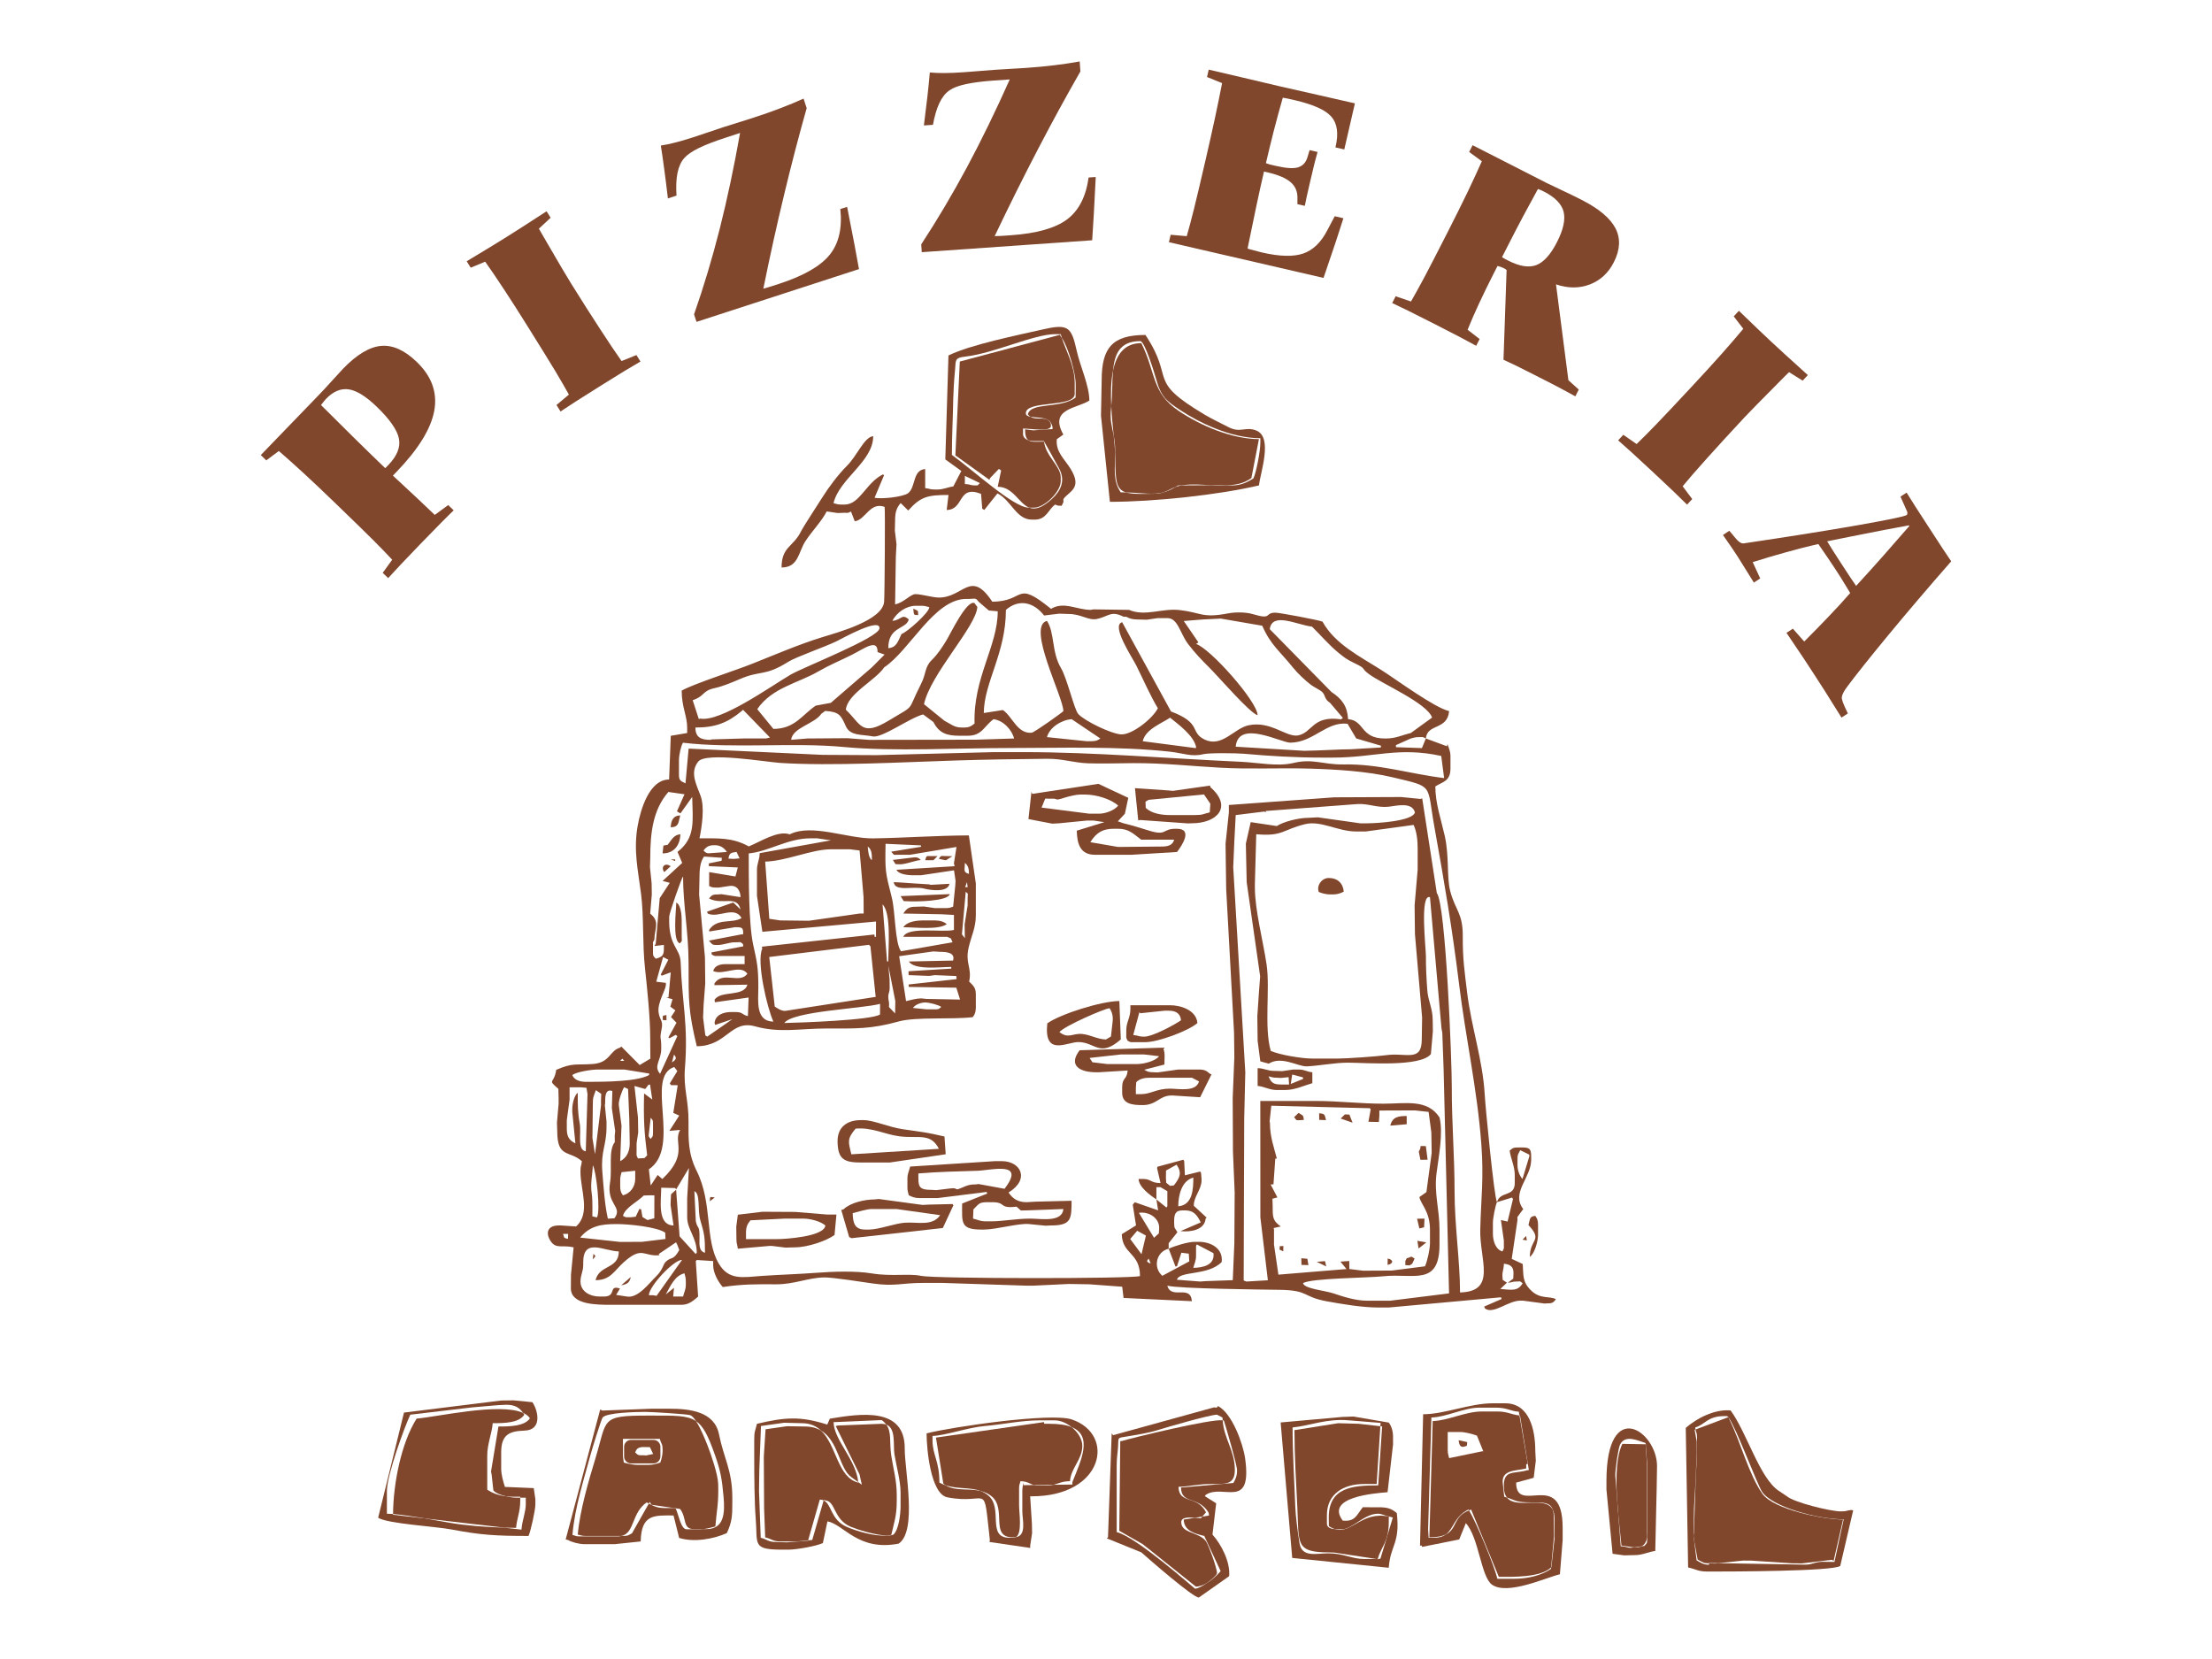 <?xml version="1.0" encoding="utf-8"?>
<!-- Generator: Adobe Illustrator 14.0.0, SVG Export Plug-In . SVG Version: 6.00 Build 43363)  -->
<!DOCTYPE svg PUBLIC "-//W3C//DTD SVG 1.1//EN" "http://www.w3.org/Graphics/SVG/1.1/DTD/svg11.dtd">
<svg version="1.1" id="Capa_1" xmlns="http://www.w3.org/2000/svg" xmlns:xlink="http://www.w3.org/1999/xlink" x="0px" y="0px"
	 width="360px" height="270px" viewBox="0 0 360 270" enable-background="new 0 0 360 270" xml:space="preserve">
<g>
	<polygon fill="#80472D" points="109.882,140.139 109.882,139.861 109.173,139.854 	"/>
	<path fill="#80472D" d="M108.105,141.934l1.04-0.952C108.248,140.313,107.478,141.083,108.105,141.934z"/>
	<path fill="#80472D" d="M107.869,166.01l0.595,0.026v-0.839C107.721,165.342,107.883,165.191,107.869,166.01z"/>
	<path fill="#80472D" d="M110.726,135.77c-1.114,0.122-1.411,0.902-2.06,1.722l-0.695,0.122l-0.136,1.277
		C109.726,138.882,110.691,137.525,110.726,135.77z"/>
	<path fill="#80472D" d="M110.455,133.758l0.25-1.046c-1.142,0-1.513,0.856-1.54,1.943
		C109.942,134.588,110.259,134.412,110.455,133.758z"/>
	<polygon fill="#80472D" points="248.491,201.878 248.377,201.15 247.794,201.75 	"/>
	<path fill="#80472D" d="M135.058,230.887l-0.426,0.96c-4.449-1.418-6.934-1.18-11.438-0.127c-0.311,1.281-0.445,1.14-0.445,2.673
		v3.118c0,2.472,0.034,7.104,0.236,9.553c0.358,4.327-0.668,5.141,4.436,5.141h0.892c1.356,0,4.598-0.59,5.61-1.075l0.742-3.533
		c2.693,0.501,4.969,4.903,11.593,3.627c3.071-2.073,0.958-11.95,0.985-15.493C147.283,228.944,140.046,230.059,135.058,230.887z
		 M146.567,245.079c0,1.426-0.31,3.849-1.135,4.651c-0.255,0.145-0.659,0.192-1.144,0.18c-2.062,0.137-4.966-0.751-6.464-1.409
		c-2.672-1.155-2.429-3.7-3.777-4.311l-1.854,6.439l-0.672,0.065l-0.018,0.063l-3.442,0.257l-1.797-0.057
		c-1.234,0-1.498-0.459-2.457-0.688l-0.276-7.594l0.048-3.455l0.27-7.137l3.747-0.532l2.917,0.072c1.363,0,2.34,0.475,3.107,1.198
		c2.871,1.691,2.943,6.166,4.933,7.578l1.123,0.813c-0.342-3.646-3.952-6.835-4.012-9.757l7.824-0.338
		c0.325,0.232,0.568,0.478,0.757,0.736c1.617,0.628,1.08,3.323,1.329,4.867c0.29,1.775,0.992,4.327,0.992,6.131V245.079z"/>
	<path fill="#80472D" d="M174.437,231.015c-3.382-1.146-19.483,1.205-23.636,2.263c0,2.492,0.654,9.884,3.389,10.411
		c6.859,1.323,5.786-2.937,6.906,6.899l-0.054,0.366l6.623,0.971v-0.397l0.304-1.992l-0.027-1.566l-0.283-4.448h0.283
		C179.602,243.521,181.641,233.461,174.437,231.015z M174.531,241.205v0.404l-3.107,0.039c-0.263,0.061-0.543,0.103-0.87,0.103
		h-1.789c-0.185,0-0.338-0.026-0.483-0.063l-1.67,0.021l-0.007-0.417c-0.129,0.553-0.223,0.7-0.223,1.337v3.344
		c0,1.298,0.742,3.957-1.062,4.201c-0.104,0.057-0.219,0.096-0.356,0.096h-0.675c-3.754,0-0.993-4.766-3.41-6.852
		c-0.41-0.354-0.847-0.597-1.304-0.768c-1.937-0.468-4.084,0.075-5.673-0.921c-0.34-0.113-0.679-0.254-1.016-0.438
		c0-3.62-1.121-4.396-1.121-6.907v-0.688c2.066-0.054,5.848-1.397,8.5-1.612c2.809-0.23,5.955-0.925,8.946-0.925h2.457
		c0.908,0,1.908,0.437,2.732,1.098C177.909,233.682,175.93,237.694,174.531,241.205z"/>
	<path fill="#80472D" d="M106.356,234.344h-3.659c-0.62,0-1.126,0.508-1.126,1.131v1.556c0,0.622,0.506,1.138,1.126,1.138h3.659
		c0.622,0,1.128-0.516,1.128-1.138v-1.556C107.484,234.852,106.979,234.344,106.356,234.344z M105.162,236.869l-0.445-0.026
		c-0.904,0-0.804,0.026-1.337-0.445c0.209-0.771,0.75-0.923,1.559-0.892l0.838,0.021l0.521,1.108L105.162,236.869z"/>
	<path fill="#80472D" d="M108.949,229.268h-2.902l-8.007,0.299l-0.358-0.171l-5.617,21.139l0.405,0.107
		c0.526,0.336,1.796,0.669,2.673,0.669h4.902l4.226-0.443c0.095-4.483,2.242-4.235,5.347-4.227l0.912,3.657
		c2.424,0.749,5.59,0.183,7.757-0.784c0.864-1.835,0.897-2.89,0.897-4.88v-0.892c0-4.448-1.383-6.388-2.166-10.302
		C116.274,229.678,112.184,229.268,108.949,229.268z M114.958,248.86h-0.545c-0.144,0.012-0.281,0.027-0.447,0.027h-2.235
		c-0.927,0-1.287-2.431-1.777-3.414l-0.252-0.037c-2.351,0.005-2.613,0.062-4.106-0.734l-2.728,4.82
		c-0.588,0.344-0.669,0.451-1.485,0.451h-0.24c-0.181,0.041-0.375,0.069-0.597,0.069h-6.267c-0.6,0-0.614-0.118-1.113-0.237
		c0.358-4.423,1.911-9.182,2.95-13.072c0.195-0.727,1.715-5.702,1.965-6.035c0.621-0.796,5.367-0.916,6.939-0.916
		c0.939,0,6.691,0.344,7.306,0.532c0.294,0.091,0.624,0.465,0.953,0.973c1.217,0.831,1.987,2.42,3.077,5.495
		c0.945,2.685,1.142,3.951,1.404,6.832C117.989,246.188,117.888,248.86,114.958,248.86z"/>
	<path fill="#80472D" d="M204.898,78.998c0.216-2.106,2.309-7.811-0.425-8.925c-1.776-0.722-2.579,0.467-4.544-0.56
		c-1.275-0.668-2.601-1.276-3.815-1.991c-9.687-5.766-4.752-5.543-9.695-13.009c-5.378,0-7.122,2.099-7.122,7.345l-0.113,5.799
		l1.45,14.015C187.853,81.671,198.39,80.538,204.898,78.998z M181.141,60.355c0.253-2.731,1.091-4.838,4.442-4.838
		c0.717,0,2.288,5.158,2.594,6.232c0.802,2.889,1.687,3.517,3.861,4.968c2.997,1.999,8.241,4.605,13.084,4.605v0.681
		c0,1.479-0.683,4.942-1.138,5.874c-0.592,0.324-1.76,1.128-3.406,1.128l-0.978-0.022c-0.305,0.01-0.613,0.015-0.934,0.015h-0.445
		c-0.412,0-0.792-0.013-1.16-0.03L192.326,79c-0.381,0.063-0.715,0.147-1.001,0.25c-0.724,0.441-1.367,0.717-1.991,0.881
		c-0.374,0.125-0.801,0.212-1.354,0.223c-2.286,0.046-3.766,0.083-4.724-0.212c-0.273-0.007-0.557-0.011-0.854-0.011
		c-1.279-1.901-0.938-3.562-0.914-6.493c-0.045-0.793-0.136-1.729-0.237-2.754c-0.274-1.428-0.657-2.505-0.421-4.519
		c0.011-0.092,0.017-0.186,0.026-0.278C180.758,64.075,180.789,62.061,181.141,60.355z"/>
	<path fill="#80472D" d="M198.222,228.83l-0.184,0.257l-0.484-0.035l-16.398,4.525l-0.231-0.305l-0.6,16.932l-0.209,0.154
		l5.636,2.288c1.242,1.113,8.373,7.325,9.351,7.354l4.941-3.479c0.211-2.369-1.337-5.238-2.714-6.771l0.601-5.089l-1.835-1.162
		l0.122-0.201c2.762-1.913,7.629,2.605,6.42-5.975C202.32,235.041,200.543,230.019,198.222,228.83z M200.728,241.353l-8.528,0.742
		c0.067,2.796,2.836,1.332,4.502,4.093l0.068,0.458l-1.097,0.177l-0.24,0.276c-0.273-0.014-0.615-0.052-0.973-0.081l-1.81,0.291
		c0.04,1.849,1.837,2.301,3.343,2.665l2.667,5.726c-0.631,0.723-1.412,1.453-2.258,1.944c-0.718,0.499-1.488,0.911-1.915,0.911
		c-0.073,0-9.532-8.434-12.746-9.209v-10.822c0-1.356,0.156-2.005,0.216-2.99c0.102-1.715-0.176-1.473,1.433-1.748
		c1.633-0.277,3.626-0.59,5.029-1.041c1.351-0.432,8.519-2.506,9.646-2.506c0.029,0,0.805,0.412,0.894,0.46
		c0,0.158,0.024,0.301,0.034,0.454c0.081,0.01,0.15,0.024,0.193,0.047c0.379,1.148,2.146,7.235,2.146,8.088
		C201.333,240.164,201.104,240.713,200.728,241.353z"/>
	<path fill="#80472D" d="M261.446,241.069v1.336l1.001,10.47l1.883,0.259l1.789-0.042c1.229,0,2.256-0.572,3.274-0.668l0.229-10.239
		l0.06-3.565C269.683,232.887,261.446,227.283,261.446,241.069z M267.866,235.053l-0.012,0.292l0.271,3.503v10.458
		c0,0.291-0.021,0.557-0.055,0.808v0.618c0,0.512-0.177,0.498-0.452,0.862l-0.474,0.067c-0.289,0.137-0.662,0.192-1.128,0.161
		l-0.404,0.058c-0.695,0.107-0.872-0.212-1.837-0.226l-0.369-4.807c-0.102-1.063-0.191-2.171-0.252-3.282l-0.263-3.422
		c-0.032-0.943,0.466-4.382,0.764-5.011c0.829-1.772,3.045-0.605,4.159-0.281l0.013,0.2L267.866,235.053z"/>
	<path fill="#80472D" d="M85.348,232.831c2.949-0.079,2.234-3.265,1.296-4.629l-3.072-0.298l-2.005,0.027l-15.818,1.963
		l-4.206,17.115c1.491,0.979,9.337,1.411,11.95,1.911c4.746,0.905,7.237,1.053,12.523,1.053c0.364-0.796,1.114-4.213,1.114-5.116
		v-0.892l-0.264-1.776l-4.692-0.197c-0.298-0.903-0.607-2.071-0.607-2.921v-2.674C81.566,233.568,82.768,232.912,85.348,232.831z
		 M80.007,239.956l0.29,2.611c0.383,0.44,1.234,0.761,2.076,0.955c0.373,0.045,0.761,0.072,1.172,0.072h1.12v0.147h0.904v1.115
		c0,1.153-0.56,2.591-0.668,3.779l-0.034,0.313l-2.8-0.325c-2.979-0.087-6.481-0.361-8.9-0.798c-0.979-0.173-2.404-0.435-3.91-0.688
		l-5.291-0.614c0-0.039,0.002-0.081,0.002-0.121c-0.377-0.029-0.716-0.047-1.002-0.047v-3.68c0-2.612,2.862-10.416,3.808-12.438
		l10.079-1.187l4.233-0.365l1.337-0.062c1.435,0,2.125,0.515,2.71,1.324c0.485,0.222,0.869,0.507,1.111,0.877
		c-0.864,1.325-3.436,1.345-5.124,1.337l-1.208,7.333L80.007,239.956z"/>
	<path fill="#80472D" d="M224.27,245.304h-1.337l-1.137-0.008c-1.039,1.328-1.255,2.383-3.267,2.181
		c-2.89-3.835,5.111-4.442,7.297-4.624l0.893-7.791l-0.008-1.337c0-0.873-0.324-1.757-0.688-2.201l-5.751-0.986l-1.797,0.067
		l-10.05,0.898l1.881,22.049l15.711,1.601l0.025-0.275c0.313-3.451,1.846-3.755,1.285-8.629
		C226.354,245.437,225.658,245.304,224.27,245.304z M224.665,253.659l-0.432,0.096l-0.231-0.035H222
		c-1.951,0-3.362-0.917-5.819-0.917c-1.931,0-4.295,0.729-4.679-1.628c-0.265-1.579-0.643-4.366-0.696-5.96
		c-0.156-4.322-0.438-8.372-0.438-12.902c2.628-0.224,5.558-1.498,9.167-1.153l5.151,0.413l-0.035,0.547l0.287,0.032l-0.637,9.595
		c-4.227-0.009-8.12,0.329-8.048,5.338l0.015,1.283c0.366,0.253,0.705,0.405,1.032,0.503c0.15,0.012,0.301,0.018,0.445,0.018h0.677
		c1.604,0,3.633-2.532,5.812-2.532c0.656,0,1.161,0.311,1.789,0.458v0.001c0.083,0.017,0.158,0.021,0.243,0.041l0.413,0.129
		L224.665,253.659z"/>
	<path fill="#80472D" d="M149.431,100.109c-0.015-0.905,0.033-0.615-0.797-1.053C148.77,100.116,148.613,100.083,149.431,100.109z"
		/>
	<path fill="#80472D" d="M250.314,201.002v-1.561c0-0.816-0.109-1.073-0.446-1.563c-0.957,0.103-0.829,0.454-1.113,1.502
		c2.403,2.577,0.229,2.213,0.223,5.177C249.796,203.978,250.314,201.952,250.314,201.002z"/>
	<path fill="#80472D" d="M299.732,245.973h-0.222c-1.567,0-7.547-1.454-8.684-2.452l-1.337-0.892
		c-3.117-2.066-5.223-9.548-7.837-13.082c-2.641-0.245-5.563,1.319-7.297,2.841l0.383,22.709c1.383,0.313,1.588,0.669,3.181,0.669
		h0.668c3.018,0,19.699-0.032,20.908-0.909l2.107-9.049l-0.311-0.061C300.503,245.816,300.597,245.973,299.732,245.973z
		 M298.552,254.2l-1.85-0.021c-1.364,0-1.729,0.473-2.909,0.466l-14.112-0.242l-0.646,0.067l-0.446-0.042
		c-0.172,0-0.317,0-0.445-0.001l-0.007,0.218h-0.224c-0.695,0-1.295-0.425-1.79-0.695l-0.423-3.335l-0.074-0.404l0.002-0.166
		l-0.028-0.228l0.033-0.101l0.061-4.191l0.293-5.163l0.136-4.073l0.019-1.675l-0.345-1.911l0.148-0.056
		c-0.016-0.092-0.03-0.197-0.041-0.335c1.573-0.434,1.97-1.842,4.699-1.842h0.444c0.06,0,0.139,0.066,0.231,0.178l0.045-0.017
		l0.056,0.149c1.242,1.776,4.561,10.713,5.387,11.989c1.605,2.472,9.054,4.501,13.292,4.501L298.552,254.2z"/>
	<path fill="#80472D" d="M246.75,241.292l2.856-0.784l0.344-2.767l-0.082-1.566c0-3.418-0.905-7.792-4.901-7.792h-1.998
		c-3.775,0-7.852,1.783-11.355,1.783l-0.507,21.369h0.282l0.049,0.22l6.049-1.212l1.075-2.654c2.133,2.335,2.449,8.741,4.266,10.018
		c2.506,1.762,8.758-1.148,11.045-1.701l0.446-5.563v-2.005C254.318,238.923,246.757,246.686,246.75,241.292z M252.489,255.052
		c-0.014,0.015-0.032,0.026-0.046,0.041l-0.022,0.242c-1.479,1.013-3.617,1.607-6.043,1.607h-2.686
		c-0.477-2.116-3.449-9.224-4.606-11.126c-2.576,0.95-1.911,2.979-3.759,3.903c-0.448,0.337-1.038,0.55-1.925,0.55h-0.892
		l-0.087-1.389l0.534-18.183c2.43-0.054,5.285-1.606,7.831-1.606h2.68c1.809,0,2.39,0.586,3.719,0.663l0.104,0.608
		c0.031,0.003,0.057,0.009,0.088,0.012l1.437,8.872l-0.284,0.04c-2.126,0.606-3.78-0.087-3.78,2.45v0.224
		c0,0.809,0.185,1.368,0.492,1.761c1.56,0.488,1.386,0.81,4.269,0.79c1.714-0.011,2.808,0.037,3.19,1.183
		c0.181,0.351,0.286,0.8,0.286,1.39l0.006,3.335L252.489,255.052z"/>
	<path fill="#80472D" d="M129.426,197.239l-5.34-0.028l-4.004,0.48l-0.257,1.966l0.027,2.013c0,0.856,0.156,0.76,0.223,1.558
		l5.124-0.453h0.446l2.214,0.272l1.566-0.048c1.999,0,5.071-1.041,6.394-2.005l0.311-3.335h-1.579L129.426,197.239z M126.314,201.67
		h-4.902v-1.116c0-0.849,0.236-1.377,0.729-1.949l5.503-0.276h3.118c1.175,0,2.828,0.465,3.564,1.113
		C134.159,201.258,127.854,201.67,126.314,201.67z"/>
	<path fill="#80472D" d="M146.345,140.664c0.926,0.061,2.451-0.593,3.523-0.701c-0.356-0.318-0.519-0.501-1.296-0.404l-3.26,0.39
		l0.425,0.688L146.345,140.664z"/>
	<path fill="#80472D" d="M216.477,145.566h0.444c0.736,0,1.142-0.149,1.776-0.446c-0.119-1.392-1.032-2.229-2.444-2.229
		c-1.153,0-2.025,1.25-1.619,2.282C215.188,145.397,215.836,145.566,216.477,145.566z"/>
	<path fill="#80472D" d="M175.518,169.594c2.727,0.014,3.463,2.579,6.892-0.433l-0.236-6.245c-2.916,0.014-9.505,2.081-11.727,3.626
		C169.853,172.028,173.62,169.587,175.518,169.594z M180.58,164.093c0.42,0.592,0.6,1.357,0.5,2.173l-0.276,2.43l-0.824,0.48
		c-1.425-0.057-2.472-0.751-3.821-0.894c-1.594-0.175-2.235,0.854-3.74-0.31C173.168,167.002,179.879,164.076,180.58,164.093z"/>
	<path fill="#80472D" d="M183.97,163.598v0.669c0,1.303-0.668,2.127-0.668,3.336v0.668c0,0.809-0.076,0.459,0.223,1.113
		c0.654,0.304,0.304,0.224,1.114,0.224h1.78c2.087,0,7.076-1.865,8.462-3.113c-0.177-2.054-2.642-2.896-4.457-2.896H183.97z
		 M192.207,166.049c-0.953,0.669-4.57,2.667-6.01,2.667c-0.858,0-0.771-0.148-1.763-0.277l1.013-3.754l0.102,0.225l3.99-0.42h0.662
		C191.328,164.489,192.104,164.9,192.207,166.049z"/>
	<path fill="#80472D" d="M110.948,149.798c0-0.97-0.176-2.61-0.892-2.896c0,1.161-0.661,6.392,0.614,6.616
		c0.433-0.595,0.277-0.168,0.277-1.052V149.798z"/>
	<path fill="#80472D" d="M140.113,189.199h4.679l9.121-1.346l-0.202-2.889c-2.944-0.692-3.728-0.74-6.833-1.193
		c-2.188-0.324-4.746-1.473-6.318-1.473h-0.446c-2.262,0-3.861,1.141-3.801,3.55C136.373,188.619,137.325,189.199,140.113,189.199z
		 M139.25,183.684c2.652-0.244,4.753,0.944,7.136,1.249c3.111,0.398,5.057-0.628,6.42,2.037l-14.252,0.893
		C138.067,185.823,137.817,185.371,139.25,183.684z"/>
	<path fill="#80472D" d="M115.524,195.505l0.798-0.614C115.465,194.797,115.593,194.634,115.524,195.505z"/>
	<path fill="#80472D" d="M172.397,133.987l4.449-0.439l1.113-0.006l1.776,0.263l-4.489,1.385c0.04,2.255,0.635,3.921,2.937,3.921
		h6.009l7.366-0.452c0.729-0.932,2.674-3.779-0.02-3.779h-0.217c-2.189,0-1.405,1.207-4.314,0.303
		c-1.479-0.452-2.585-0.816-4.152-1.194l-0.925-0.324l1.146-1.235l0.549-2.586l-4.869-2.275l-10.761,1.634l-0.128-0.337
		l-0.486,4.441l3.889,0.743L172.397,133.987z M181.971,134.879c1.723,0,2.443,0.782,3.754,1.781h5.367
		c-0.25,0.926-1.059,1.113-1.999,1.113l-7.136,0.067l-4.51-0.775c1.033-1.641,2.093-2.187,3.855-2.187H181.971z M170.109,129.977
		l0.951,0.007c1.385-0.054,0.331,0.438,2.27-0.182c0.601-0.189,1.822-0.486,2.403-0.486h0.891c1.815,0,4.172,0.729,5.36,1.795
		c-0.648,0.805-2.105,1.317-3.133,1.317h-1.56l-7.777-0.993L170.109,129.977z"/>
	<path fill="#80472D" d="M152.583,139.326h-0.892c-0.958,0.021-0.884-0.174-1.113,0.669h1.337L152.583,139.326z"/>
	<path fill="#80472D" d="M195.102,174.063h-3.341l-3.328,0.472l-0.677-0.025c-0.788,0-1.072-0.122-1.524-0.413l3.274-0.842
		l0.033-1.418c0-0.635-0.094-0.783-0.222-1.338l-13.605,0.426c-1.903,2.479,0.007,3.585,2.694,3.585h0.445l4.673-0.284
		c-0.129,1.553-0.892,1.107-0.892,2.728v0.893c0,1.876,1.749,2.005,3.342,2.005c2.29,0,2.714-1.561,4.68-1.561h0.216l4.454,0.283
		l1.845-3.714l-0.283-0.128C196.345,174.259,196.032,174.063,195.102,174.063z M180.188,173.172l-2.396-0.29l-0.459-0.703
		l5.076-0.566h3.788l2.443,0.284c-0.628,0.817-2.537,1.275-3.559,1.275H180.188z M190.424,177.176
		c-2.127-0.016-3.16,0.892-4.673,0.892h-0.89v-1.115l0.062-0.831c0.553-0.566,1.368-0.723,2.165-0.723h6.456h0.443l1.155,0.602
		C194.644,177.762,191.883,177.182,190.424,177.176z"/>
	<path fill="#80472D" d="M154.993,139.347l-0.852-0.021h-0.229c-0.702,0-0.776-0.174-1.107,0.452l1.127,0.232L154.993,139.347z"/>
	<path fill="#80472D" d="M154.082,150.404c-0.439-0.385-1.094-0.606-1.945-0.606h-1.782c-1.066,0-2.693,0.131-3.342,1.107
		C148.843,150.905,152.738,151.385,154.082,150.404z"/>
	<path fill="#80472D" d="M196.979,128.1l-0.034-0.249l-6.063,0.863l-0.682-0.066l-5.489-0.379l0.535,5.252l0.336-0.066l7.735,0.554
		l0.669-0.021C198.032,133.987,200.686,131.341,196.979,128.1z M196.886,132.211c-1.136,0.265-1.061,0.439-2.452,0.439h-4.017
		c-1.372,0-2.985-0.243-3.949-1.162l-0.04-1.012l0.5-0.304l9.018-0.877l1.034,1.512L196.886,132.211z"/>
	<path fill="#80472D" d="M168.604,195.567l-1.553,0.087c-1.363,0-2.228-0.556-2.91-1.575c3.545-2.173,1.965-5.104-1.094-5.104
		h-1.113l-13.806,0.88c-0.196,0.83-0.446,1.105-0.446,2.019v1.337c0,0.634,0.095,0.784,0.223,1.328
		c0.642,0.299,1.04,0.448,1.782,0.448h2.896l8.001-1.001l0.073,0.271l-4.07,1.618c0,3.055-0.338,4.235,3.118,4.235h0.446
		c1.984,0,5.718-1.081,7.346-0.893l2.666,0.265l0.897-0.04c3.302,0,3.336-1.066,3.336-4.011h-0.223L168.604,195.567z
		 M159.267,192.702l-0.452,0.055c-0.985,0-1.344,0.143-2.187,0.507c-1.561,0.682-0.427-0.063-2.047,0.162l-2.214,0.27l-0.676-0.042
		c-2.308,0-2.228-0.572-2.228-2.674c3.302-0.282,6.15-0.327,9.58-0.437c2.369-0.075,7.974-1.66,4.442,2.931L159.267,192.702z
		 M167.719,198.328c-2.416,0-4.482,0.444-6.454,0.444h-0.668c-1.175,0-1.243-0.208-2.234-0.444l0.061-1.507
		c0.972-0.95,0.891-1.167,2.397-1.167h0.668c2.343,0,0.998,1.085,3.956,0.729l0.695,0.62l0.911-0.012l1.336-0.048l4.679-0.176
		C172.863,198.988,169.421,198.328,167.719,198.328z"/>
	<path fill="#80472D" d="M147.074,146.652l0.607,0.026c1.256,0.082,6.589,0.028,6.899-1.161l-8.006,0.324L147.074,146.652z"/>
	<path fill="#80472D" d="M151.246,196.045l-1.113,0.055l-7.116-0.966l-0.675,0.072c-1.647,0-3.937,0.529-5.07,1.615l-0.358,0.103
		l1.283,4.399l0.391,0.19l14.854-1.654l1.722-3.692l-0.136-0.21L151.246,196.045z M147.236,198.996
		c-1.58,0.109-4.227,1.113-5.787,1.113h-0.668c-1.714,0-1.972-1.141-2.005-2.673c0.898-0.217,2.282-0.669,3.119-0.669h4.011l7.102,1
		C151.726,199.622,149.369,198.84,147.236,198.996z"/>
	<path fill="#80472D" d="M150.409,144.621c0.979,0.257,3.855,0.681,4.118-0.784l-3.058,0.168l-0.216-0.072l-5.794-0.372
		C145.603,145.201,148.647,144.153,150.409,144.621z"/>
	<path fill="#80472D" d="M96.581,204.06l-0.114,0.916C97.081,204.255,96.939,204.523,96.581,204.06z"/>
	<polygon fill="#80472D" points="219.61,181.396 218.88,181.366 218.186,182.043 220.131,182.719 	"/>
	<path fill="#80472D" d="M208.848,203.647l0.021-0.856l-0.595,0.025C208.308,203.639,207.977,203.188,208.848,203.647z"/>
	<path fill="#80472D" d="M224.27,212.794h1.772l18.251-1.661l0.088,0.279l-2.838,1.229l0.145,0.324
		c1.377,0.996,3.752-1.284,5.73-1.284h0.445l3.558,0.472l0.23-0.027c0.878,0,1.114-0.038,1.572-0.682
		c-1.019-0.565-2.571,0.061-4.093-1.471c-1.409-1.419-1.166-2.417-1.309-4.26l-1.789-0.831l0.939-6.334l-0.021-0.464l0.466-0.647
		l0.493-0.661c-2.046-2.674,1.288-5.071,1.288-8.021v-0.448c0-1.16-0.128-1.557-1.336-1.557h-0.669
		c-0.816,0-0.931,0.021-1.497,0.504c0.154,1.242,0.829,2.565,0.829,3.95v1.337c0,2.321-2.382,1.248-2.896,3.113l2.451-0.756
		l0.156,0.256l-0.878,3.652l-1.086-0.251l0.478,3.334v0.67c0,0.804,0.074,0.451-0.23,1.107c-1.141-0.304-1.552-1.777-1.552-2.89
		v-1.781c0-0.71,0.379-2.715,0.661-3.342c-0.458-0.838-1.877-15.42-1.998-17.587c-0.31-5.51-2.18-10.945-2.854-16.517
		c-0.42-3.496-0.735-5.459-0.711-9.084c0.035-3.951-1.242-4.275-2.059-7.51c-0.561-2.192-0.136-5.657-0.876-8.925
		c-0.602-2.666-1.527-5.271-1.533-8.04c1.152-0.75,2.463-0.804,2.463-2.91v-2.005c0-0.804-0.276-1.337-0.479-1.965l-0.102,0.338
		l-3.425-1.263l-0.64,1.566l-4.213-0.148l-0.025-0.331l2.43-1.087c0.552-0.135,0.702-0.224,1.337-0.224
		c0.81,0,0.46-0.08,1.111,0.224c0.226-2.478,3.507-1.303,3.789-4.456c-2.37-0.547-8.467-5.042-10.956-6.637
		c-3.565-2.275-7.597-4.226-9.653-7.925c-0.637-0.263-7.028-1.465-7.677-1.459c-1.825,0.021-0.446,1.202-3.594,0.257
		c-1.187-0.358-2.854-0.372-4.07-0.142c-4.326,0.817-4.302-0.128-7.938-0.541c-2.904-0.324-5.55,1.101-8.211-0.027l-5.792-0.081
		l-0.438,0.081c-2.249,0-4.382-1.431-6.461-0.168c-5.941-4.834-4.099-1.168-9.566-1.168c-3.519-5.32-4.666-0.668-8.683-0.668
		c-1.127,0-3.464-0.728-4.077-0.519c-0.898,0.303-1.654,1.303-3.053,1.634l0.122-7.792l0.108-2.005l-0.27-2.221l0.039-1.559
		c0-1.344,0.183-2.086,0.912-2.917l1.229,1.214c2.025-2.281,3.2-2.531,6.549-2.531l-0.29,2.444c2.896-0.048,1.722-4.132,5.59-2.626
		l0.196,2.416l0.33,0.204l2.147-2.694c2.268,1.154,3.045,4.267,5.603,4.267h0.445c1.951,0,2.175-1.62,3.342-2.45l0.439,0.168
		l0.621,0.034l0.291-0.627l-0.015-0.466c0.919-1.29,3.167-1.715,1.162-4.949c-0.966-1.566-2.438-2.721-2.229-4.799l1.066-0.756
		c-2.382-4.22,2.194-4.22,4.233-5.53c-0.013-2.423-1.472-5.529-2.032-7.986c-0.877-3.875-1.269-4.563-5.366-3.632
		c-4.085,0.931-11.97,2.511-15.535,4.279l-0.514,16.913l2.606,1.883l-1.296,2.504c-0.932,0.136-1.613,0.513-2.579,0.513h-0.446
		c-0.863,0-0.77-0.148-1.559-0.222v-3.113c-2.087,0.182-1.492,2.896-2.762,3.917c-0.797,0.634-4.401,1.012-5.475,0.755l1.553-3.686
		l-0.217-0.101c-2.788,1.411-3.72,4.902-6.238,4.902h-0.445c-0.635,0-0.783-0.088-1.337-0.224c0.973-4.044,6.461-6.765,6.461-10.91
		c-1.472,0.142-2.605,3.18-4.287,4.841c-1.37,1.351-3.011,3.544-3.997,5.131c-0.816,1.316-3.024,4.631-3.517,5.617
		c-1.229,2.443-3.113,2.403-3.113,5.785c2.782-0.006,2.708-2.504,3.91-4.328c1.046-1.593,2.653-3.247,3.437-4.799l1.769,0.263
		l1.12-0.041c0.771,0,0.439,0.087,1.061-0.203l0.614,1.58c1.735-0.182,2.465-3.214,4.861-2.336
		c0.101,0.284,0.013,14.178-0.081,15.427c-0.229,3.018-7.42,4.963-10.033,5.767c-3.841,1.181-7.702,2.855-11.464,4.347
		c-2.828,1.128-9.282,3.18-11.449,4.354c0,2.721,0.891,4.111,0.891,6.016v0.892l-2.666,0.452l-0.271,7.115
		c-3.22-0.006-4.659,4.908-5.117,7.528c-0.709,4.029,0.047,7.143,0.554,11.105c0.466,3.686,0.209,8.129,0.634,12.051
		c0.379,3.523,0.857,8.101,0.857,11.612v0.892l0.021,2.24l-1.741,1.04l-2.992-3.017l-0.182,0.182
		c-1.755,0.473-1.593,2.458-4.463,2.667c-2.862,0.2-3.199-0.235-5.947,0.951c-0.344,2.403-1.533,1.438,0.352,3.1l0.04,1.52v0.89
		l-0.271,3.114l0.047,1.343c0,4.441,1.924,3.077,4.005,4.893c-0.068,0.793-0.224,0.697-0.224,1.561v0.225
		c0,2.894,1.701,6.736-0.723,8.844l-2.39-0.162h-0.445c-1.782,0-2.208,1.2-1.263,2.593c0.864,1.269,1.891,0.532,3.707,0.965
		l-0.433,4.455l-0.014,2.229c0,2.68,4.227,2.666,6.462,2.666h11.571c1.168,0,1.951-0.709,2.674-1.337l-0.379-5.771l0.169-0.183
		l2.66,0.175v0.661c0,1.304,0.851,2.769,1.56,3.565c3.274-0.484,5.388-0.465,8.683-0.445c2.937,0.021,5.157-1.066,7.797-1.12
		c1.344-0.028,6.306,0.748,7.92,0.984c3.605,0.521,4.685-0.087,8.102-0.087h3.341l13.577,0.446h1.114l5.785-0.277l3.342,0.054
		l5.348,0.394l0.222,1.828l11.121,0.527c-0.23-2.796-3.357-0.183-3.997-2.525c1.755,0.493,15.425,0.633,18.243,0.673
		c4.858,0.069,3.677,1.129,7.708,1.871C218.481,212.248,221.695,212.794,224.27,212.794z M246.973,188.755
		c0-0.947,0.062-0.793,0.445-1.562l1.446,0.708l0.052,0.23l-1.134,3.741c-0.466-0.48-0.81-1.417-0.81-2.229V188.755z
		 M244.557,208.292l-0.036-0.614c-0.046-0.769,0.225-1.041,0.23-2.005c0.986,0.088,1.599,0.438,1.567,1.558l-0.04,0.872
		l-0.886,0.661c0.79-0.039,0.655-0.195,1.357-0.195c0.885,0,0.458-0.154,1.061,0.277c-0.804,1.384-1.897,1.06-3.634,0.931
		l1.074-1.018L244.557,208.292z M158.591,78.998c-0.722,0-0.653-0.202-1.559-0.222v-1.33l2.45,1.174
		C158.923,79.086,159.388,78.998,158.591,78.998z M154.919,74.036c0-3.254,0.169-5.819,0.216-9.047
		c0.014-0.797,0.142-3.294,0.25-4.26c0.25-2.14-0.223-2.471,1.823-2.708c4.557-0.533,11.105-3.639,14.521-3.639h0.906
		c0.047,0.199,0.114,0.408,0.18,0.617c1.052,1.542,2.25,5.731,2.25,7.525v1.114l-0.015,1.06c-2.478,1.87-7.23,0.683-7.777,2.728
		c0.125,0.175,0.268,0.3,0.419,0.397c0.787,0.149,2.015,0.079,2.749,0.467c0.364,0.166,0.666,0.488,0.842,1.135l0.027,0.398
		l-3.133,0.215l-1.35-0.168c-0.003,1.018,0.184,1.53,0.558,1.785c0.224,0.076,0.466,0.119,0.705,0.119h1.816
		c0.003,0.034,0.011,0.067,0.015,0.101c0.009,0,0.017,0,0.025,0c0.128,0.189,2.1,3.76,2.457,4.442
		c0.992,1.871,0.284,3.517-1.175,4.861c-1.697,1.561-2.818,1.794-3.723,1.438h-0.099C164.992,82.617,158.396,76.534,154.919,74.036z
		 M92.436,201.628c-0.925-0.182-0.533-0.305-0.816-0.816h0.844L92.436,201.628z M213.527,101.986
		c1.364,1.344,2.85,3.066,4.252,4.206c0.992,0.804,1.363,1.107,2.552,1.682c2.215,1.06,1.006,0.742,2.417,1.803
		c2.114,1.593,9.479,4.719,10.321,7.108l-3.461,2.513c-1.357,0.317-2.458,0.891-4.011,0.891h-0.216c-4.019,0-3.273-2.93-5.981-3.146
		c-0.122-2.093-0.973-3.282-2.708-4.423l-10.038-10.221C207.025,99.542,211.062,101.688,213.527,101.986z M224.754,121.362
		l-0.033,0.29l-4.91,0.291l-1.336,0.026l-4.011,0.162l-2.22,0.061l-11.133-0.668c0.405-4.49,7.373-0.628,8.905-0.654
		c3.786-0.048,5.806-3.472,9.296-3.079l1.41,2.39L224.754,121.362z M169.927,100.17l2.465-0.297l1.559,0.054
		c2.013,0,3.18,1.101,4.578,0.81c1.844-0.378,2.268-1.425,4.327-0.364h0.446c0.452,0.29,1.101,0.445,1.78,0.445l1.567,0.04
		l1.774-0.263h1.562c1.733,0,2.053,2.464,3.362,4.199c1.18,1.56,2.222,2.612,3.59,3.983c1.444,1.445,6.53,7.333,7.738,7.623
		c-0.048-2.262-7.73-10.87-10.005-11.592l0.369-0.263l-2.381-3.477l3.111-0.25l2.916-0.142l6.744,1.161
		c1.392,3.167,2.843,4.112,4.999,6.805c0.733,0.912,2.024,2.14,2.955,2.836c0.452,0.337,1.519,0.857,1.774,1.113
		c0.648,0.656,0.305,1.142,1.317,1.803l2.079,2.451l-0.302,0.223c-4.659-0.655-4.619,2.134-6.962,2.613
		c-1.917,0.391-4.438-2.417-8.087-1.641c-2.392,0.513-4.322,3.679-7.156,2.315c-2.465-1.182-0.36-2.646-5.463-4.563l-7.953-14.53
		c-1.871,0.506,1.667,5.766,2.302,7.048c1.04,2.087,2.378,5.118,3.51,6.954c-0.776,1.601-4.185,4.381-6.015,4.253
		c-1.634-0.107-5.907-2.187-6.939-3.314c-0.655-0.715-1.823-5.813-2.796-7.446c-1.58-2.653-1.02-5.799-2.302-7.71
		c-3.362,0.857,2.667,12.375,2.673,14.684c-0.154,0.209-4.719,3.478-5.164,3.518c-2.343,0.209-3.133-2.66-4.686-3.693l-3.099,0.486
		c0.027-4.982,3.598-9.734,3.598-16.784C165.809,97.435,168.212,97.97,169.927,100.17z M194.656,121.524l-0.026,0.235l-8.655-1.127
		c0.48-1.984,3.059-2.876,4.455-3.834C191.849,117.945,194.218,119.682,194.656,121.524z M179.081,120.188
		c-0.492,0.338-0.729,0.445-1.565,0.445h-0.669l-6.454-0.669c0.438-1.62,2.41-2.814,4.023-2.916L179.081,120.188z M165.046,120.188
		l-6.231,0.196l-17.378,0.026l-3.544-0.27l-6.475,0.047l-2.66,0.216c0.23-2.005,3.828-2.586,4.901-4.227l0.642-0.473
		c2.262,0.148,2.552,0.669,3.354,2.485c0.723,1.627,2.641,1.31,4.382,1.66c1.533,0.305,6.003-3.011,8.202-3.577l1.676,1.241
		c0.917,1.83,2.207,2.229,4.226,2.229h1.338c2.349,0,2.604-1.485,4.212-2.694C163.243,117.237,164.641,118.688,165.046,120.188z
		 M145.238,101.041c0.695-1.397,2.308-2.451,3.78-2.451h0.892c0.634,0,0.783,0.087,1.336,0.223c-0.02,0.897-3.626,4.072-4.53,4.375
		c-0.588,1.202-0.782,2.188-2.146,2.302c-0.007-3.578,2.883-3.024,3.335-4.671C146.75,99.792,146.757,100.906,145.238,101.041z
		 M157.255,97.477h0.445c0.992,0,1.054-0.257,1.56,0.445l1.674,1.439l1.445,0.128c0.007,5.657-4.017,10.835-3.768,18.269
		c-0.614,0.452-0.857,0.648-1.802,0.648h-0.223c-1.337,0-1.796-0.561-2.891-1.113l-3.314-2.688
		c1.054-4.915,8.466-12.599,8.682-15.818l-0.473-0.642c-1.262-0.547-3.867,4.942-4.577,6.104c-0.688,1.127-1.424,2.254-2.383,3.186
		c-1.154,1.128-0.878,2.202-1.721,3.849c-2.424,4.767-0.764,3.255-5.192,5.941c-4.537,2.754-4.537,0.668-7.055-1.715
		c0.229-2.578,4.854-4.807,6.238-6.898C148.101,105.821,152.036,97.477,157.255,97.477z M143.961,106.536l-2.065,2.074l-6.684,5.778
		l-2.444,0.452c-2.173,1.438-3.389,3.788-6.899,3.788l-2.626-3.213c2.39-3.511,6.67-4.233,9.958-6.15
		c1.782-1.033,3.504-1.735,5.354-2.653c2.06-1.02,4.301-2.802,4.267-0.487L143.961,106.536z M125.308,120.025
		c-0.635,0.155-0.364,0.162-1.222,0.162h-3.119l-5.124,0.149l-0.216,0.073c-1.547,0-2.451-0.398-2.451-2.005
		c3.2,0,5.199-0.729,7.575-2.721l0.175-0.169L125.308,120.025z M116.328,111.985c1.331-0.291,2.836-0.932,4.099-1.472
		c3.443-1.485,3.97-0.364,7.871-2.809c1.29-0.803,5.813-2.362,7.812-3.321c0.926-0.446,7.184-3.977,7.016-2.1
		c-0.136,1.533-12.43,6.319-14.488,7.534c-3.214,1.897-11.404,7.751-14.678,7.129l-0.229,0.075l-0.999-3.066
		C114.763,113.288,114.202,112.444,116.328,111.985z M110.502,123.745c0-0.917,0.317-2.308,0.648-2.868
		c8.317,0.979,17.945-0.088,26.235,0.701c7.912,0.749,18.566,0.162,26.769,0.162c8.643,0,17.791-0.337,26.335,0.607
		c2.109,0.236,3.419,0.864,5.336,0.398c0.944-0.236,5.446-0.176,6.588-0.074c4.241,0.378,8.461,0.628,12.727,0.628h1.781
		c6.814,0,10.623-1.789,17.637-0.27l0.472,3.604c-5.637-0.688-10.566-2.329-16.323-2.221c-3.466,0.054-4.971-1.013-8.253-0.229
		c-2.549,0.607-5.812-0.081-8.465-0.203c-11.673-0.52-23.737-1.573-35.383-1.573h-4.896l-19.146,0.493l-8.682-0.048l-21.801-1.019
		l-0.04,0.351l-0.479,5.307c-0.926-0.425-1.061-0.547-1.061-1.519V123.745z M105.817,148.7l0.264-3.134l-0.027-1.784l-0.271-2.667
		l0.047-1.557c0-4.012,0.439-7.8,2.951-10.668l2.619,0.377l-1.229,2.781l0.573,0.331l1.911-2.68
		c0.074,3.862,0.601,6.636-2.391,8.946l0.764,1.795l-3.194,2.936l1.168,0.298l-1.633,2.5l-0.648,7.403l-0.209,0.385l1.539-0.18
		c0.007,1.384,0.073,1.902-1.33,2.246c-0.473-0.533-0.446-0.438-0.446-1.336v-0.891v-0.446l0.224-0.446
		C106.533,151.114,107.451,149.968,105.817,148.7z M107.7,158.792l1.465-0.541l-0.371,4.057l-0.352,0.042l1.013,0.27l-0.357,1.209
		l0.817,0.609l-0.709,1.084l0.891,0.933l-1.315,2.39l0.182,0.127l1-0.552l0.27,0.208l-2.808,6.132
		c-1.122-1.27,0.188-2.189,0.188-4.038v-0.445c0-1.608-0.296-1.067,0.068-2.841c0.263-1.325-0.271-1.373-0.479-2.546
		c-0.324-1.845,1.403-3.989,1.154-4.931l-1.553-0.188l1.113-4.018l0.851,0.44l-1.229,2.409L107.7,158.792z M110.543,181.557
		l-1.6,2.491l1.748-0.156c-1.236,2.088,1.506,3.822-2.896,7.989l-0.764-0.657l-1.128,1.716l-0.303-2.632
		c5.394-3.595-0.736-15.085,4.138-16.657l0.493,0.668l-1.229,2.013l0.23,0.276l1.066,0.009l-0.723,4.502L110.543,181.557z
		 M100.713,179.85c-0.095-0.603,0.513-2.405,0.871-2.909l0.634,0.295l0.196,4.842l0.074,4.005c0,1.221-0.433,2.328-1.553,2.893
		l0.155-4.229l0.061-1.554L100.713,179.85z M100.936,192.097c0-0.637,0.088-0.793,0.223-1.325l2.222-0.236v1.338
		c0,1.256-0.804,2.377-1.998,2.665c-0.338-0.483-0.446-0.734-0.446-1.554V192.097z M104.771,194.566l0.837-0.028h0.892l-0.014,3.734
		l-1.114,0.292l-0.816-0.5l-0.216-1.257l-0.283-0.055l-0.595,1.263l-0.749,0.089h-0.224c-0.804,0-0.459,0.08-1.106-0.226
		C101.753,196.511,103.731,195.627,104.771,194.566z M105.884,185.356c-0.331-0.458-0.363-0.275-0.256-1.052l0.271-2.39
		c0.404,0.458,0.377,0.403,0.377,1.276v0.891C106.275,184.944,106.303,184.873,105.884,185.356z M109.354,172.901l0.344-1.269
		C110.165,172.205,110.07,172.435,109.354,172.901z M106.154,178.945l-1.33-0.992c-0.107,4.258,0.027,6.323,0.5,10.077l-0.439,0.446
		l-1.06,0.062c-0.297-0.661-0.223-0.313-0.223-1.12v-1.336l0.264-1.771l-0.041-2.456l-0.567-5.111l1.756,0.491l0.52-0.688
		l0.257-0.04L106.154,178.945z M101.279,172.301l0.318,0.351h-0.662L101.279,172.301z M97.371,174.063h4.227l4.07,0.656l-0.04,0.248
		c-1.924,1.06-7.103,1.101-9.816,1.101h-0.445c-1.02,0-1.931-0.316-2.229-1.112C93.914,174.42,96.251,174.063,97.371,174.063z
		 M98.438,179.855l0.048-0.23c0-1.013-0.041-2.489,1.175-2.065l-0.081,2.734l0.02,0.225l0.521,3.55l-0.074,0.677l0.006,1.14
		c-1.072,1.349-0.397,4.406-0.769,6.563c-0.622,3.604,2.146,3.922,0.709,5.825l-1.061,0.061c-0.507-2.135-0.709-5.26-0.897-7.569
		c-0.284-3.454,0.675-4.293,0.675-7.351v-0.89L98.438,179.855z M97.816,179.85l-0.979,8l-0.419-2.647l0.062-5.353
		c0-1.324,0.094-1.316,0.499-2.426l0.871,0.602l-0.041,1.155L97.816,179.85z M96.305,194.262c-0.264-1.641,0.142-3.194,0.176-4.618
		c0.566,0.892,1.295,7.556,0.661,8.494l-0.736-0.182C96.379,197.879,96.493,195.471,96.305,194.262z M94.354,182.867
		c-0.338-1.865-0.324-3.012-0.324-5.022c-0.608,0.444-0.892,1.889-0.892,2.674v0.443l0.507,5.12
		c-1.134-0.541-1.398-1.238-1.398-2.446v-1.337l0.452-3.342v-2.005h1.776l0.973,0.088l0.168,1.027l-0.283,9.309
		C93.9,187.146,94.63,184.453,94.354,182.867z M100.267,199.217h0.217c1.823,0,6.428,0.452,7.777,1.393l0.047,1.033l-3.814,0.463
		l-3.558,0.018l-6.515-0.706C96.014,199.481,97.925,199.217,100.267,199.217z M102.043,211.012l-1.769-0.269l0.628-1.041
		c-1.992-0.619-0.453,1.31-2.641,1.31h-0.668c-1.553,0-3.119-0.817-3.119-2.443c0-1.059,0.445-1.62,0.445-2.675v-0.445
		c0-4.07,3.356-1.829,5.793-1.781c-0.007,2.91-3.166,2.119-3.788,4.679c2.444,0,3.019-1.524,4.625-2.949
		c3.012-2.688,3.201-0.832,5.786-1.114l-0.128-0.19l2.821-1.909l0.196,0.392l0.33,0.869c-1.02,1.777-1.229,1.007-2.18,1.885
		c-0.493,0.452-0.445,1.283-1.601,2.409C105.661,208.826,103.825,211.324,102.043,211.012z M106.275,210.796h-0.668
		c0.026-1.479,4.044-5.764,5.395-5.752l-4.146,5.848L106.275,210.796z M111.616,209.014c0,0.914-0.25,1.189-0.446,1.998
		l-1.612-0.006l0.135-1.419l-1.337,1.081c0.776-1.405,1.458-3.05,3.038-3.438c0.135,0.548,0.223,0.704,0.223,1.338V209.014z
		 M113.21,204.079l-2.606-2.863l-0.566-7.595l-0.824,0.743l-0.048,0.842l-0.033,0.901l0.485,3.334
		c-2.713-0.054-2.005-4.085-2.005-6.145l2.248,0.061l0.196,0.196l2.066-3.462l-0.284,4.895v3.118c0,2.017,1.566,3.294,1.56,5.784
		L113.21,204.079z M113.844,201.446c0.027-2.148-0.283-1.269-0.601-2.682l-0.235-4.896c1.019,0.393,0.472,3.101,0.979,4.761
		c0.654,2.168,0.749,2.808,0.749,5.259C113.688,203.607,113.831,202.45,113.844,201.446z M185.779,204.119l-1.837-2.477l1.134-1.337
		l1.419,0.782L185.779,204.119z M186.939,204.822l0.333,0.81C186.266,205.319,186.866,205.036,186.939,204.822z M185.354,197.382
		c1.741-0.251,3.354,0.946,3.3,2.503l-0.054,0.844l-0.784,0.718L185.354,197.382z M200.888,202.331l-0.256,6.015l-4.423,0.156
		l-0.885,0.066l-3.78-0.29c0.427-1.505,5.029-0.595,7.284-2.882c0.271-2.236-1.783-3.291-3.727-3.291h-0.668
		c-1.08,0-3.259,0.669-4.232,1.122l1.106,2.896l0.251-0.039l0.708-2.202l1.208,0.149l0.081,1.256l-4.387,2.349
		c-1.581-1.384-0.961-3.938,1.032-4.409v-0.896l1.425-1.79c-0.399-0.744-0.534-0.492-0.534-1.545v-0.224
		c0-1.081,0.162-1.781,1.337-1.781h0.446c1.317,0,1.862,0.646,2.43,1.721l0.102,0.242l-3.275,1.411
		c1.635,0.188,3.918-0.188,4.086-2.037l0.154-0.17l-2.079-1.918c-0.055-1.438,1.257-2.627,1.257-4.144v-0.224l-0.082-0.979
		l-0.128-0.23l-2.498,0.619l-0.114-2.313l-0.136-0.225l-4.219,1.142l-0.056,0.235l0.555,2.418c-1.688-0.008-1.451-0.668-2.896-0.668
		h-0.668c0.026,1.308,1.857,2.645,2.896,3.333v-1.996h0.669l1.114,0.659v2.454l-0.156,0.199l-1.627-1.316l0.282,1.777l-3.794-1.317
		l-0.337,0.394l0.532,3.373l-2.32,1.434c0.074,3.293,2.97,2.978,2.964,6.812c-1.223,0.452-33.426,0.444-35.606-0.028
		c-1.984-0.424-4.813,0.129-8.048-0.403c-2.64-0.434-6.278-0.305-8.973-0.102c-2.963,0.221-5.887,0.303-8.844,0.505
		c-3.139,0.216-5.428,0.79-7.074-1.997c-2.33-3.942-0.966-9.81-3.605-15.097c-1.378-2.762-1.344-5.015-1.324-8.032
		c0.027-3.431-0.844-5.384-0.587-8.629c0.574-7.164-0.466-10.635-0.688-17.25c-0.081-2.466-2.053-2.537-1.863-7.509
		c0.027-0.566,2.086-6.508,2.254-6.467c0,4.543,0.892,9.141,0.892,14.029c0,6.258-0.041,7.838,1.337,13.577
		c4.922-0.014,5.495-4.342,9.473-3.241c4.091,1.129,7.196,0.352,11.68,0.352c4.793,0,7.129,0.129,11.761-1.156
		c2.74-0.755,8.675-0.282,11.997-0.688c0.58-0.708,0.506-1.408,0.506-2.39v-0.443c0-1.587,0.081-1.897-1.087-2.95
		c0.486-2.31-0.688-2.957-0.081-5.563c0.452-1.938,1.168-3.174,1.168-5.286v-5.126l-1.135-7.823
		c-5.481,0.033-10.464,0.406-15.555,0.485c-4.18,0.068-10.025-2.464-13.604-0.655c-1.883-0.688-4.719,1.168-6.657,1.965
		c-2.646-1.478-5.009-1.316-8.021-1.316c0.393-1.964,0.857-5.03,0.183-6.906c-0.614-1.715-1.837-3.773-0.392-5.583
		c1.29-1.613,10.991,0.061,13.36,0.216c8.318,0.533,20.099-0.136,28.714-0.404c4.961-0.156,9.756-0.224,14.718-0.271
		c2.45-0.027,4.307,0.647,6.616,0.735c2.328,0.081,4.996-0.013,7.365-0.027c5.028-0.02,9.235,0.467,14.178,0.742
		c4.882,0.277,9.688,0.008,14.54,0.149c4.255,0.121,9.38,0.426,13.504,1.411c6.853,1.641,5.536,0.973,6.821,8.102
		c1.611,8.945,2.901,16.527,4.016,25.593c1.078,8.776,2.949,17.073,3.617,25.995c0.419,5.635-0.039,8.632-0.174,13.905
		c-0.128,4.938,2.762,10.095-3.289,10.249c-0.006-5.172-0.891-10.809-0.891-16.475c0-5.671-0.472-11.402-0.452-16.903
		c0.022-4.023-0.971-29.855-2.438-31.624l-2.375-15.398l-0.304,0.081l-3.105-0.311l-10.919,0.047l-17.14,1.249v1.201l-0.54,5.11
		l0.102,7.353l1.281,23.381l0.048,4.003l-0.268,6.678l0.045,8.683l0.277,6.676L200.888,202.331z M194.212,206.341
		c0.196-0.816,0.444-1.088,0.444-2.005v-1.562l0.116-0.248l2.721,1.425C197.722,205.894,195.811,206.307,194.212,206.341z
		 M191.038,192.925l-0.608,0.068l-0.629-0.501l-0.052-0.844l0.007-0.221l0.014-0.927l1.721-0.95
		C192.423,190.914,192.002,191.696,191.038,192.925z M194.212,191.648c0,1.877-0.096,4.471-2.451,4.675
		C191.761,194.526,192.314,192.157,194.212,191.648z M114.58,139.402l2.896,0.202l-0.04,0.486l-2.079,0.424l0.014,0.453l4.705,0.21
		l-0.384,1.471l-4.274-0.715l-0.006,2.256c0.297,0.16,0.485,0.263,1.106,0.263h0.446l1.768-0.263c1.223-0.168,1.77,0.782,1.789,1.82
		l-3.104-0.483l-0.452,0.04c-0.811,0-1.088,0.006-1.561,0.668c2.234,1.133,4.537-0.641,5.117,1.78l-1.019-0.983l-0.176-0.148
		l-4.254,1.493l0.108,0.303c1.77,0.821,4.321-1.344,5.509,0.729c-1.539,0.964-3.942-0.082-5.286,1.943l0.04,0.25l4.187-0.702
		l0.223,0.006c1.107,0,1.095,0.185,1.114,1.336l-0.041-0.222l-5.542,1.066c0.566,0.668,0.553,0.717,1.356,0.717
		c1.013,0,1.884-0.446,2.897-0.446h0.215c0.884,0,0.459-0.154,1.061,0.282l0.066,0.373l-5.197,0.999l0.067,0.351
		c0.655,0.299,0.304,0.223,1.114,0.223h4.226v1.33h-3.119c-0.877,0-1.762,0.242-1.998,1.12c1.688,0.777,4.401-1.193,5.563,0.438
		c-1.229,1.738-3.983-0.504-5.361,1.582l0.007,0.283l5.354-0.082c-0.555,2.052-4.314,0.885-5.34,2.452l0.054,0.412l5.488-0.771
		l-0.114,3.031c-1.115-0.284-0.723-0.668-2.086-0.668h-0.669c-1.201,0-2.56,0.458-2.673,1.781l0.107,0.317l2.802-0.945l-4.099,2.85
		l-0.311-0.203l-0.365-2.903l0.081-2.012l0.271-3.558l-0.047-4.232l-0.951-10.235l0.06-2.681
		C113.844,141.724,113.885,140.354,114.58,139.402z M114.492,138.422c0.514-0.675,0.945-0.868,1.804-0.868
		c0.91,0,1.525,0.384,2.005,1.104l-2.681,0.19C114.944,138.95,114.803,138.7,114.492,138.422z M118.557,139.738
		c0.121-0.885,0.378-0.964,1.316-1.092l0.492,1.052l-0.958,0.089L118.557,139.738z M123.634,138.849
		c-0.014,1.114-0.439,1.666-0.439,2.707v4.232l0.811,5.4l0.068,0.461l18.491-1.672v2.489h-0.223l-0.04-0.379l-18.297,1.983
		l0.041,0.352c-0.96,2.102,0.816,9.682,1.822,11.843c-2.964-0.049-2.45-3.431-2.45-5.563c0-3.234-0.203-4.07-0.838-6.957
		c-0.75-3.414-0.723-10.97-0.723-14.855c3.228-0.292,6.334-2.453,10.02-2.453h1.114l2.248,0.324L123.634,138.849z M138.331,138.222
		l1.565,0.193l0.649,7.595l0.014,2.669h-0.669l-8.229,1.173l-4.679-0.054l-1.776-0.262l-0.675-9.31
		c3.383-0.076,7.596-2.005,10.688-2.005H138.331z M141.228,137.773c0.701,0.508,0.668,1.353,0.668,2.222
		C141.355,139.61,141.288,138.49,141.228,137.773z M143.233,163.376l-0.015,1.729c-1.356,0.937-13.11,1.337-15.574,1.389
		C129.027,164.549,140.329,164.173,143.233,163.376z M126.091,163.821l-0.897-8.069l16.224-1.983l0.243,0.236l0.856,8.236
		l-14.644,2.268C127.198,164.597,126.496,164.076,126.091,163.821z M146.128,139.11h2l7.54-1.27l-0.418,2.668l0.107,0.466
		l-9.451,0.581c0.271,0.688,1.721,0.891,2.666,0.891h1.338l5.354-0.802l0.249,1.686l-0.034,0.675l-0.357,3.552
		c-0.418,0.143-0.566,0.236-1.208,0.236h-1.776l-1.774-0.262l-1.344,0.04c-1.074,0-1.438,0.256-2.006,1.107l6.239,0.12l1.998,0.109
		v2.443c-1.83,0.445-7.549-0.602-8.237,1.115h7.129l0.608,0.264l0.276,0.626l-8.392,1.464c-0.998-1.342-0.917-6.461-1.492-8.715
		c-1.073-4.233-1.101-4.28-1.02-8.776l5.745,0.257l0.042,0.229l-4.875,0.796C145.663,139.26,145.244,139.11,146.128,139.11z
		 M147.904,160.62l7.737,0.123l0.607,1.936l-5.448-0.107l-0.891-0.088c-0.723,0-1.756,0.276-2.451,0.446l-1.121-7.31l5.563-0.776
		l1.128,0.071c1,0,2.472,0.103,2.079,1.413l-7.203,0.154c0.959,1.444,5.117,0.884,6.906,0.884l0.014,0.271l-6.967,0.433l0.021,0.629
		l3.361,0.127l0.897-0.127l3.505,0.147l0.04,0.506l-7.804,0.871L147.904,160.62z M153.19,163.876
		c-0.486,0.417-0.411,0.391-1.275,0.391h-1.114l-2.229-0.223c0.426-0.596,1.357-0.893,2.006-0.893
		C151.199,163.151,152.698,163.517,153.19,163.876z M144.569,162.261c0-0.77,0.223-0.621,0.223-1.558l-0.014-1.337l-0.203-2.201
		l1.135,5.759l-0.034,2.012l-0.992-1.039C144.771,162.924,144.569,162.983,144.569,162.261z M144.569,156.477l-0.203-0.009
		l-0.735-9.28C145.068,148.624,144.569,154.071,144.569,156.477z M157.032,140.441c0.587,0.426,0.655,1.055,0.668,1.782
		C156.694,141.953,157.032,141.567,157.032,140.441z M157.072,144.397l0.304-0.829C157.532,144.798,157.545,144.257,157.072,144.397
		z M157.174,145.134c0.493,0.438,0.305,0.202,0.305,1.101v1.112l-0.487,3.106l0.041,2.235l-0.479-0.627L157.174,145.134z
		 M206.141,157.009c-0.574-3.889-1.91-8.886-1.91-12.557v-0.67l0.223-8.013c4.319,0.386,4.247-0.723,7.925-1.634
		c2.601-0.647,5.355,1.188,8.324,1.188h1.563l7.796-1.067c0.5,1.08,0.66,2.473,0.66,3.74v3.559l-0.498,5.785l0.055,4.679
		l1.168,13.578l-0.057,3.563c0,3.788-2.546,2.088-5.887,2.579c-1.295,0.189-6.399,0.541-7.697,0.541h-4.224
		c-1.774,0-5.327-0.608-6.771-1.248C205.702,167.11,206.721,161.013,206.141,157.009z M208.058,207.447l-0.715-4.888v-2.006v-0.444
		l-0.062-0.244l1.162-0.262c-1.136-0.823-1.316-1.298-1.316-2.836v-0.444l-0.04-1.229l0.809-0.216l-1.101-2.103l0.461-0.026
		l0.296-4.2l0.256,0.016c-0.5-1.951-1.126-3.545-1.126-5.82l-0.055-0.23l0.276-2.557l16.029,0.404l0.147,0.182l-0.372,2.024
		l1.701,0.035l0.08-0.974v-0.89l5.788-0.021l2.227,0.243l0.446,3.343l0.054,3.342l-0.857,6.367l-1.142,0.808
		c0.196,1.13,1.721,2.324,1.721,5.288v2.222c0,0.943-0.416,2.916-0.816,3.76l-5.415,0.694l-4.679,0.02l-2.213-0.276l-0.012-1.303
		l-1.438,0.103l0.99,1.209L208.058,207.447z M212.068,208.83c1.322-0.822,10.58-0.849,13.125-1.121
		c4.818-0.512,9.085,1.683,9.085-5.149v-2.45c0-3.295-0.904-5.887-0.483-9.175c0.324-2.54,1.127-6.596,0.483-9.079
		c-1.977-3.046-5.563-2.23-9.121-2.23c-3.726,0-7.378-0.444-10.907-0.444h-9.136l0.008,18.924l1.221,10.253l-3.498,0.211
		l-0.437-0.174l0.086-26.317l0.177-7.568l-1.966-33.385l0.183-4.238l0.224-4.235l4.671-0.58l0.23,0.141l-0.022-0.229l14.938-1.127
		c1.713-0.115,3.253,0.642,5.083,0.433c1.308-0.155,3.8-0.811,4.267,0.924c-0.385,1.445-6.232,1.776-7.793,1.776h-1.113
		l-6.886-0.973l-1.572,0.081c-1.587,0-4.065,0.642-5.117,1.337l-4.247-0.635l-0.791,3.503l0.136,6.26l2.192,15.333l-0.188,2.478
		l-0.271,4.002l0.048,4.011l0.438,3.342l1.371,0.378c2.051-1.311,4.752,0.479,6.169,0.438c1.816-0.06,4.6-0.606,6.712-0.6
		c2.898,0.007,11.875,0.743,13.511-1.405l0.321-3.706l-0.026-1.782c0-1.984-0.748-3.077-0.882-4.908
		c-0.131-1.754-0.238-3.819-0.225-5.563c0.009-1.167-1.032-10.188,0.66-9.568l1.877,21.383l0.129,0.655l0.216,6.015l0.885,36.429
		l-9.558,1.189h-3.79c-1.89,0-3.895-0.662-5.481-1.194C215.62,210.026,212.223,209.742,212.068,208.83z"/>
	<path fill="#80472D" d="M228.939,181.63c-1.351-0.007-2.33,0.143-2.674,1.562l2.674-0.225V181.63z"/>
	<path fill="#80472D" d="M215.808,182.299c-0.235-0.952-0.182-1.033-1.12-1.112l0.014,1.072L215.808,182.299z"/>
	<path fill="#80472D" d="M210.461,174.063l-1.774,0.264l-1.344-0.04c-1.04,0-1.593-0.426-2.667-0.445v2.89
		c1.101,0.102,1.931,0.668,3.12,0.668h1.329c1.632,0,3.078-0.723,4.456-1.115v-1.774c-0.987-0.089-1.188-0.446-2.228-0.446H210.461z
		 M208.68,176.507c-1.404,0-1.769-0.215-2.221-1.337c0.547,0.135,0.7,0.229,1.337,0.229l0.668,0.035l1.255-0.122l0.074,1.195H208.68
		z M212.094,175.583l-2.025,0.828l0.237-1.533l1.736,0.454L212.094,175.583z"/>
	<polygon fill="#80472D" points="214.295,205.36 215.836,206.11 215.646,205.247 	"/>
	<path fill="#80472D" d="M211.334,181.125l-0.717,0.693c0.444,0.534,0.209,0.509,0.959,0.488l0.627-0.048
		C212.094,181.422,212.089,181.599,211.334,181.125z"/>
	<polygon fill="#80472D" points="211.79,204.78 211.812,205.86 212.946,205.894 212.771,204.861 	"/>
	<path fill="#80472D" d="M225.843,204.822l-0.017,1.038C226.818,205.664,226.818,205.013,225.843,204.822z"/>
	<polygon fill="#80472D" points="231.77,199.745 231.835,198.328 230.629,198.348 230.999,199.927 	"/>
	<path fill="#80472D" d="M228.716,205.226v0.668l0.688,0.049l0.428-0.27l0.391-0.831c-0.736-0.534-0.391-0.271-1.283-0.062
		L228.716,205.226z"/>
	<path fill="#80472D" d="M231.169,188.755l1.173-0.009l-0.285-2.222c-1.516,0.041-0.443-0.234-1.151,0.894L231.169,188.755z"/>
	<path fill="#80472D" d="M102.657,207.833l-1.553,1.344C102.017,209.026,102.481,208.759,102.657,207.833z"/>
	<polygon fill="#80472D" points="230.871,203.188 232.134,202.202 230.681,201.938 	"/>
	<path fill="#80472D" d="M62.284,93.23l0.892,0.857c0.594-0.655,1.256-1.364,1.965-2.127c0.723-0.769,1.816-1.91,3.288-3.436
		c1.458-1.513,2.559-2.639,3.315-3.396c0.749-0.757,1.443-1.452,2.092-2.074l-0.891-0.856l-2.188,1.6l0.033,0.033
		c-1.491-1.438-3.767-3.584-6.846-6.427l0.588-0.607c3.551-3.68,5.597-6.995,6.143-9.938c0.541-2.951-0.403-5.604-2.842-7.954
		c-1.978-1.91-3.916-2.782-5.813-2.613c-1.903,0.175-3.97,1.418-6.197,3.726c-0.291,0.305-0.871,0.933-1.735,1.892
		c-0.865,0.958-1.601,1.755-2.229,2.403l-9.417,9.749l0.892,0.864l2.045-1.526c1.167,0.999,2.525,2.221,4.084,3.652
		c1.553,1.432,3.302,3.086,5.253,4.976c2.822,2.721,4.834,4.686,6.028,5.88c1.202,1.202,2.229,2.262,3.086,3.187L62.284,93.23z
		 M63.229,75.65l-0.533,0.546c-1.708-1.646-3.436-3.321-5.178-5.043c-1.749-1.715-3.497-3.463-5.273-5.231
		c0.217-0.285,0.386-0.506,0.5-0.642c0.115-0.142,0.223-0.27,0.324-0.371c1.175-1.223,2.41-1.729,3.7-1.54
		c1.289,0.203,2.802,1.142,4.543,2.823c2.134,2.059,3.335,3.794,3.612,5.185C65.201,72.76,64.635,74.191,63.229,75.65z"/>
	<path fill="#80472D" d="M149.93,39.766l0.088,1.276l27.733-1.938c0.149-2.032,0.338-5.368,0.567-10.012v-0.284l-1.147,0.081
		c-0.433,3.12-1.606,5.395-3.511,6.819c-1.897,1.425-4.955,2.288-9.161,2.58c-0.688,0.053-1.222,0.087-1.587,0.107
		c-0.371,0.021-0.716,0.028-1.032,0.034c2.376-4.982,4.726-9.695,7.034-14.124c2.309-4.436,4.618-8.662,6.92-12.679L175.719,10
		c-1.275,0.236-2.612,0.433-4.029,0.607c-1.404,0.176-2.979,0.324-4.719,0.446c-0.588,0.033-1.452,0.087-2.573,0.155
		c-1.135,0.067-1.978,0.115-2.538,0.155c-0.567,0.04-1.398,0.108-2.491,0.196c-1.094,0.087-1.911,0.155-2.424,0.189
		c-1.33,0.094-2.424,0.141-3.268,0.141c-0.851,0-1.634-0.027-2.35-0.094c-0.101,1.195-0.235,2.478-0.385,3.841
		c-0.155,1.35-0.344,2.951-0.58,4.78l1.472-0.101c0.263-1.452,0.621-2.646,1.06-3.565c0.439-0.925,0.992-1.62,1.661-2.065
		c0.566-0.405,1.458-0.736,2.666-1c1.202-0.256,2.721-0.452,4.544-0.581l2.572-0.176c-2.296,5.138-4.618,9.911-6.974,14.306
		C155,31.631,152.529,35.804,149.93,39.766z"/>
	<path fill="#80472D" d="M78.961,42.589c0.891,1.249,1.917,2.76,3.078,4.529c1.161,1.762,2.457,3.794,3.896,6.097
		c2.079,3.322,3.558,5.718,4.429,7.163c0.871,1.458,1.613,2.742,2.222,3.841l-2.02,1.695l0.663,1.054
		c0.728-0.493,1.545-1.026,2.423-1.594c0.885-0.573,2.222-1.411,4.018-2.538c1.774-1.114,3.118-1.944,4.03-2.498
		c0.911-0.547,1.762-1.046,2.538-1.499l-0.662-1.054l-2.417,0.972c-0.843-1.181-1.984-2.882-3.423-5.091
		c-1.451-2.214-3.037-4.719-4.779-7.507c-0.729-1.168-2.039-3.389-3.943-6.677c-0.573-0.972-1.013-1.728-1.31-2.262l1.911-1.782
		l-0.655-1.046l-0.223,0.135c-2.877,1.87-5.022,3.248-6.44,4.132c-0.77,0.486-1.621,1.005-2.533,1.559
		c-0.917,0.555-2.187,1.324-3.813,2.303l0.655,1.046L78.961,42.589z"/>
	<path fill="#80472D" d="M275.409,81.219l-1.56-2.079c0.916-1.121,2.261-2.667,4.03-4.632c1.762-1.971,3.773-4.151,6.007-6.555
		c0.947-1.006,2.757-2.849,5.43-5.536c0.797-0.811,1.41-1.432,1.852-1.85l2.213,1.383l0.845-0.904l-0.19-0.175
		c-2.552-2.296-4.437-4.017-5.657-5.158c-0.668-0.621-1.391-1.303-2.161-2.039c-0.776-0.743-1.841-1.776-3.214-3.092l-0.842,0.904
		l1.558,2.025c-0.978,1.182-2.173,2.558-3.577,4.146c-1.405,1.58-3.03,3.354-4.882,5.339c-2.673,2.87-4.597,4.915-5.778,6.131
		c-1.176,1.222-2.222,2.268-3.126,3.139l-2.168-1.505l-0.836,0.905c0.66,0.58,1.385,1.229,2.159,1.924
		c0.783,0.708,1.944,1.782,3.492,3.227c1.536,1.431,2.686,2.519,3.456,3.254c0.762,0.736,1.471,1.425,2.106,2.059L275.409,81.219z"
		/>
	<path fill="#80472D" d="M215.721,44.297c1.288-3.748,2.261-6.671,2.917-8.777l-1.413-0.33l-1.229,2.328
		c-1.013,1.951-2.321,3.201-3.914,3.748c-1.593,0.541-3.813,0.486-6.672-0.168c-0.452-0.108-1.16-0.297-2.126-0.56
		c-0.107-0.041-0.188-0.075-0.243-0.102c0.541-2.654,1.026-4.996,1.452-7.008c0.425-2.025,0.837-3.854,1.222-5.508l0.568,0.128
		c1.735,0.405,2.989,0.932,3.753,1.593c0.77,0.661,1.142,1.519,1.121,2.585l-0.008,1l1.209,0.277
		c0.088-0.459,0.188-0.953,0.305-1.486c0.115-0.533,0.304-1.343,0.552-2.417c0.305-1.33,0.54-2.322,0.711-2.998
		c0.174-0.676,0.344-1.303,0.505-1.87l-1.296-0.297l-0.385,1.27c-0.275,0.823-0.796,1.335-1.553,1.546
		c-0.744,0.209-1.931,0.121-3.537-0.25c-0.433-0.095-0.763-0.175-0.985-0.229c-0.216-0.061-0.432-0.135-0.648-0.216
		c0.385-1.661,0.803-3.383,1.255-5.165c0.458-1.776,0.953-3.612,1.491-5.489c0.231,0.034,0.488,0.081,0.764,0.135
		c0.277,0.054,0.649,0.143,1.134,0.257c3.059,0.702,5.064,1.607,6.015,2.707c0.953,1.094,1.183,2.715,0.685,4.861l-0.028,0.129
		l1.438,0.33l1.729-7.5c-1.411-0.325-3.47-0.791-6.175-1.405c-2.716-0.607-4.727-1.067-6.032-1.364
		c-1.336-0.31-3.294-0.775-5.871-1.384c-2.574-0.607-4.482-1.052-5.711-1.336l-0.279,1.201l2.452,0.993
		c-0.365,1.863-0.756,3.808-1.189,5.813c-0.432,2.011-0.918,4.159-1.443,6.447c-0.877,3.794-1.521,6.528-1.938,8.197
		c-0.42,1.681-0.81,3.16-1.182,4.455l-2.62-0.229l-0.283,1.207l25.162,5.814L215.721,44.297z"/>
	<path fill="#80472D" d="M108.7,32.293l1.403-0.459c-0.101-1.473-0.04-2.714,0.162-3.714c0.209-1.005,0.574-1.809,1.114-2.41
		c0.453-0.527,1.235-1.06,2.343-1.613c1.114-0.541,2.539-1.095,4.273-1.655l2.45-0.803c-0.979,5.542-2.086,10.741-3.301,15.568
		c-1.229,4.841-2.619,9.485-4.187,13.955l0.398,1.222l26.445-8.588c-0.352-2.011-0.973-5.293-1.877-9.856l-0.067-0.271l-1.093,0.352
		c0.329,3.14-0.251,5.624-1.757,7.474c-1.499,1.843-4.259,3.416-8.27,4.719c-0.655,0.209-1.161,0.378-1.519,0.486
		c-0.352,0.108-0.683,0.196-0.985,0.283c1.099-5.414,2.233-10.552,3.409-15.406c1.167-4.861,2.383-9.519,3.646-13.975l-0.507-1.553
		c-1.182,0.539-2.431,1.052-3.761,1.559c-1.323,0.513-2.814,1.033-4.476,1.574c-0.561,0.182-1.378,0.438-2.457,0.775
		c-1.081,0.338-1.892,0.594-2.425,0.763c-0.539,0.175-1.33,0.445-2.369,0.796c-1.04,0.351-1.81,0.614-2.31,0.776
		c-1.269,0.412-2.315,0.715-3.132,0.918c-0.824,0.209-1.587,0.372-2.302,0.479c0.188,1.182,0.371,2.458,0.553,3.821
		C108.288,28.863,108.484,30.457,108.7,32.293z"/>
	<path fill="#80472D" d="M316.186,89.308c-0.483-0.743-1.229-1.877-2.221-3.41c-0.999-1.539-1.762-2.707-2.27-3.504
		c-0.504-0.796-0.965-1.539-1.396-2.221l-0.999,0.648l1.081,2.43c0.046,0.095,0.06,0.196,0.039,0.324
		c-0.006,0.122-0.054,0.209-0.127,0.25c-0.351,0.236-3.064,0.79-8.135,1.688c-5.063,0.884-11.194,1.856-18.385,2.923
		c-0.419,0.048-0.925-0.317-1.519-1.086c-0.311-0.393-0.589-0.723-0.817-0.966l-1.026,0.688c0.688,0.986,1.215,1.735,1.553,2.241
		c0.345,0.514,0.654,1,0.959,1.459c0.532,0.831,1.349,2.141,2.445,3.929c0.031,0.054,0.052,0.088,0.072,0.114l1.032-0.675
		l-1.221-2.653c1.869-0.587,3.698-1.141,5.487-1.627c1.785-0.5,3.519-0.946,5.199-1.317l0.067,0.102
		c1.161,1.682,2.025,2.958,2.6,3.835c0.298,0.459,0.622,0.965,0.974,1.506c0.337,0.54,0.857,1.39,1.538,2.524
		c-1.047,1.208-2.193,2.464-3.456,3.774c-1.251,1.317-2.591,2.687-4.024,4.119l-1.849-2.086l-1.041,0.676
		c1.236,1.822,2.161,3.193,2.774,4.118c0.607,0.925,1.176,1.802,1.717,2.626c0.526,0.817,1.101,1.702,1.721,2.667
		c0.614,0.964,1.525,2.423,2.741,4.38l1.039-0.674c-0.385-0.784-0.654-1.384-0.811-1.81c-0.148-0.419-0.208-0.702-0.169-0.864
		c0.015-0.189,0.101-0.433,0.257-0.729c0.162-0.31,0.364-0.622,0.62-0.958c1.379-1.856,3.614-4.666,6.704-8.412
		c3.094-3.741,6.496-7.738,10.216-11.984C317.139,90.731,316.679,90.05,316.186,89.308z M306.545,90.401
		c-1.438,1.634-2.931,3.281-4.464,4.949c-0.295-0.426-0.626-0.899-0.964-1.412c-0.336-0.514-0.837-1.276-1.493-2.282
		c-0.632-0.985-1.112-1.715-1.425-2.214c-0.315-0.5-0.586-0.938-0.828-1.344c0.769-0.155,1.945-0.391,3.498-0.709
		c4.374-0.87,7.641-1.504,9.801-1.89l0.075,0.101C309.382,87.173,307.982,88.774,306.545,90.401z"/>
	<path fill="#80472D" d="M262.925,37.167c-0.851-1.647-2.688-3.2-5.529-4.645c-0.876-0.452-1.944-0.972-3.214-1.566
		c-1.26-0.595-2.079-0.986-2.437-1.162l-12.083-6.164l-0.556,1.107l2.06,1.505c-0.619,1.411-1.392,3.072-2.3,4.976
		c-0.921,1.911-1.993,4.064-3.223,6.482c-1.781,3.497-3.072,5.994-3.862,7.486c-0.802,1.499-1.52,2.789-2.146,3.882l-2.493-0.85
		l-0.566,1.101c0.803,0.371,1.675,0.796,2.613,1.255c0.945,0.465,2.355,1.175,4.247,2.14c1.871,0.952,3.273,1.674,4.221,2.173
		c0.936,0.493,1.801,0.959,2.591,1.391l0.561-1.1l-1.959-1.512c0.575-1.431,1.217-2.875,1.905-4.361
		c0.696-1.492,1.431-2.998,2.221-4.557l0.748-1.465c0.185,0.047,0.358,0.094,0.509,0.148c0.154,0.054,0.303,0.115,0.465,0.196
		c0.136,0.075,0.244,0.135,0.324,0.183c0.067,0.047,0.128,0.088,0.175,0.128l-0.505,14.61c0.661,0.303,1.382,0.647,2.173,1.025
		c0.782,0.385,1.971,0.986,3.563,1.796c1.63,0.823,2.851,1.458,3.675,1.897c0.825,0.438,1.585,0.851,2.28,1.235l0.562-1.1
		l-1.689-1.519l-2.017-15.602c1.951,0.668,3.785,0.668,5.502,0.013c1.722-0.662,3.024-1.863,3.908-3.612
		C263.682,40.658,263.77,38.822,262.925,37.167z M253.395,39.409c-1.033,2.025-2.154,3.267-3.362,3.733
		c-1.209,0.452-2.716,0.216-4.531-0.708c-0.292-0.15-0.508-0.257-0.662-0.346c-0.147-0.081-0.278-0.162-0.386-0.236l1.156-2.269
		c0.748-1.472,1.513-2.937,2.293-4.408c0.793-1.479,1.59-2.951,2.397-4.416c0.108,0.042,0.236,0.088,0.378,0.143
		c0.143,0.054,0.347,0.147,0.603,0.283c1.802,0.918,2.869,2.012,3.193,3.268C254.791,35.723,254.438,37.37,253.395,39.409z"/>
	<path fill="#80472D" d="M172.546,54.478l-16.338,4.362l-0.723,15.271l5.536,3.977l0.136-0.304l1.411-1.472l0.364,0.263
		l-0.554,2.647c2.506,0.004,3.438,2.73,5.128,3.396h0.813c1.653,0,4.314-2.585,4.314-4.293v-0.675c0-1.764-2.45-3.411-2.713-5.772
		c-1.192,0.001-2.034,0.122-2.536-0.22c-0.491-0.167-0.882-0.507-0.882-1.009v-0.904c1.229,0,4.544,0.607,4.544-0.453
		c0-0.504-0.243-0.807-0.606-1c-0.81-0.369-1.938,0.049-2.749-0.467c-0.435-0.083-0.737-0.231-0.737-0.566
		c0-2.181,7.953-0.851,7.953-3.16v-1.809c0-2.773-1.45-5.263-2.094-7.29c-0.068-0.1-0.135-0.189-0.202-0.266L172.546,54.478z"/>
	<path fill="#80472D" d="M181.492,73.354c0,0.101-0.003,0.188-0.004,0.286c0.019,0.328,0.03,0.635,0.03,0.91
		c0,3.727,0.164,5.109,1.738,5.594c2.797,0.07,4.378,0.436,6.077-0.011c0.708-0.235,1.227-0.605,1.991-0.881
		c0.13-0.079,0.259-0.156,0.394-0.246L192.326,79c0.095-0.016,0.175-0.038,0.277-0.05c1.698-0.207,2.938-0.052,4.458,0.017
		l1.471-0.01l1.068,0.025c1.49-0.048,2.802-0.265,4.063-1.18l1.224-6.333c-4.483-0.034-9.503-2.201-13.038-4.578
		c-4.457-2.997-3.687-6.177-6.098-11.045c-2.769,0-4.069,1.886-4.61,4.507c-0.165,1.782-0.088,3.825-0.285,5.734
		c0.082,1.661,0.249,3.318,0.395,4.797C181.385,71.577,181.494,72.344,181.492,73.354z"/>
	<path fill="#80472D" d="M191.801,241.98c1.748-0.04,3.125-0.465,5.368-0.46c2.308,0.009,3.799,0.128,3.799-2.3
		c0-3.16-1.797-5.114-1.975-8.068c-1.948-0.253-14.512,2.804-16.439,3.375h-0.232l-0.16,14.61l3.813,2.173l8.661,6.92
		c0.603-0.032,1.198-0.257,1.767-0.587c0.871-0.605,1.663-1.339,1.663-1.62c0-0.859-1.424-4.725-1.837-5.238
		c-1.221-1.514-3.981-1.209-3.981-3.053c0-0.825,1.172-0.803,2.213-0.715l1.213-0.195l0.604-0.697
		C194.798,243.25,191.868,244.857,191.801,241.98z"/>
	<path fill="#80472D" d="M79.298,236.918c0-1.939,0.757-3.6,0.892-5.294c2.059,0,4.287-0.069,5.144-1.386
		c-0.065-0.101-0.132-0.195-0.199-0.289c-3.771-1.719-14.002,0.656-17.333,0.926c-2.519,3.989-3.806,10.662-3.832,15.527
		c1.428,0.114,3.42,0.419,5.289,0.735l12.81,1.486c0.671,0.02,1.324,0.033,1.922,0.033c0.129-1.533,0.676-2.598,0.676-4.374v-0.541
		h-0.654c-0.418,0-1.025-0.077-1.638-0.22c-1.232-0.146-2.261-0.521-3.075-1.083C79.298,240.428,79.291,238.868,79.298,236.918z"/>
	<path fill="#80472D" d="M238.735,235.283l0.054-0.587l-1.391-0.304C237.486,235.365,237.769,235.729,238.735,235.283z"/>
	<path fill="#80472D" d="M285.044,253.992l6.677,0.437l1.561,0.008l4.879-0.581l0.256,0.188l1.54-6.743
		c-3.077,0-11.294-1.594-13.144-4.213c-2.201-3.12-3.554-8.446-5.334-12.037l-0.101-0.27c-0.035-0.051-0.068-0.094-0.101-0.133
		l-5.334,1.999c0.086,0.518,0.227,0.454,0.256,1.278l-0.078,2.363l-0.024,2.106l-0.111,1.967l-0.307,9.214l-0.047,0.141
		l-0.005,0.328l0.072,0.57l0.594,3.212c1.016,0.526,0.911,0.592,1.85,0.601l0.002-0.051l1.536,0.026l4.026-0.42L285.044,253.992z"/>
	<path fill="#80472D" d="M176.145,235.303c0-1.106-0.743-2.243-1.743-3.046c-0.843-0.343-2-0.537-3.563-0.537h-0.892l-0.04-0.277
		l-17.581,2.523l1.202,7.494c0.12,0.102,0.246,0.188,0.374,0.27c1.969,0.651,3.967,0.285,5.673,0.921
		c0.653,0.158,1.283,0.428,1.858,0.916c2.424,2.066-0.351,6.632,3.39,6.632h0.223c0.1,0,0.188-0.013,0.275-0.024
		c1.085-0.579,0.535-3.922,0.535-5.202v-2.763c0-0.619,0.108-0.635,0.223-1.146c1.175,0.027,1.557,0.465,2.204,0.625l3.142-0.039
		c0.823-0.191,1.459-0.586,2.709-0.586C174.309,238.861,176.145,237.564,176.145,235.303z"/>
	<path fill="#80472D" d="M263.154,243.565l0.252,3.282c0.17,1.778,0.365,3.422,0.485,4.688l1.775,0.262
		c0.128,0.02,0.233,0.018,0.35,0.025l1.128-0.161c0.558-0.263,0.828-0.808,0.926-1.548v-11.359l-0.243-3.702l-3.787-0.066
		C263.07,236.932,262.973,240.243,263.154,243.565z"/>
	<path fill="#80472D" d="M252.865,246.813c0-0.468-0.063-0.821-0.163-1.119c-1.203-2.344-5.918-0.012-7.459-1.973
		c-0.132-0.041-0.271-0.083-0.431-0.127l-0.224-2.074c-0.336-2.341,2.033-2.105,3.802-2.53v-0.688l0.248-0.047l-1.348-7.892
		c-1.429-0.16-1.936-0.648-3.661-0.648h-2.443c-2.693,0-5.576,1.513-8.015,1.558l-0.546,18.926c1.28,0,2.114-0.185,2.701-0.479
		c1.269-0.954,1.377-2.925,3.67-4.053c0.026,0.041,0.06,0.101,0.089,0.149c0.013-0.005,0.022-0.011,0.035-0.016l0.304-0.121
		l4.504,10.943c2.341,0.035,6.869,0.105,8.515-1.53l0.462-5.05L252.865,246.813z M241.363,236.168l-5.518,1.14
		c-0.134-0.574-0.23-0.722-0.23-1.356v-2.895h2.006c0.805,0,2.02,0.315,2.75,0.592l1.1,2.723L241.363,236.168z"/>
	<path fill="#80472D" d="M145.946,244.283v-0.919c0-2.491-0.567-4.307-0.892-6.446c-0.34-2.227,0.101-3.815-0.809-5.063
		c-0.222-0.086-0.481-0.135-0.791-0.135l-1.998,0.08l-5.124,0.203l-0.312,0.093l3.869,7.86l0.371,1.681l-0.585-0.424
		c0.002,0.026,0.009,0.053,0.011,0.079c-3.386-0.813-3.524-6.07-6.066-8.47c-0.694-0.408-1.547-0.659-2.636-0.659l-2.902-0.047
		l-3.491,0.5l-0.283,4.45l0.047,8.452l0.176,4.68c1,0.242,1.27,0.669,2.451,0.669l2.674,0.012l1.866-0.184l1.9-6.641
		c0.244,0.005,0.447,0.056,0.625,0.136l0.022-0.075l0.257,0.074c1.701,0.147,1.283,3.1,4.153,4.305
		c0.971,0.407,3.985,1.369,5.809,1.416c0.271-0.018,0.53-0.049,0.766-0.104C145.487,247.895,145.946,246.748,145.946,244.283z"/>
	<path fill="#80472D" d="M226.022,247.732v-0.918c-4.437-0.895-6.05,2.86-8.723,2.056c-0.678-0.049-1.344-0.242-1.344-0.901v-1.386
		c0-3.41,2.642-5.063,6.044-5.063h2.053l0.598-9.401l-3.503-0.399l-3.354-0.096l-7.123,1.128c0.015,4.326,0.258,8.393,0.468,12.552
		c0.287,5.912-0.372,7.343,5.115,7.343l0.884,0.029l6.865,1.044h0.231C224.748,251.75,226.022,250.978,226.022,247.732z"/>
	<path fill="#80472D" d="M116.883,241.516c-0.049-1.615-1.202-4.922-1.735-6.278c-0.318-0.815-1.094-2.757-1.869-3.95
		c-1.406-0.96-3.41-0.904-7.225-0.904h-0.669c-7.723,0-6.541,0.566-8.46,6.899c-1.094,3.599-2.571,8.601-2.896,12.468
		c0.554,0.137,0.701,0.224,1.337,0.224h5.775c2.172-0.492,1.622-3.748,4.102-5.462c0.125,0.068,0.242,0.132,0.352,0.19l0.154-0.271
		l0.271,0.467l3.682,0.539c0.078,0,0.151,0,0.234,0c0.006,0.012,0.012,0.025,0.018,0.037l0.718,0.105
		c1.168,1.473,0.337,3.281,2.282,3.281h1.459c0.776-0.062,1.299-0.263,2.011-0.432C116.646,245.707,116.977,244.715,116.883,241.516
		z M107.835,236.175c0,0.636-0.175,1.275-0.371,1.856c-0.58,0.195-1.215,0.371-1.856,0.371h-2.005c-0.507,0-1.613-0.223-2.079-0.371
		l-0.142-0.965v-2.896h6.009c0.222,0.923,0.444,0.688,0.444,1.781V236.175z"/>
</g>
</svg>
